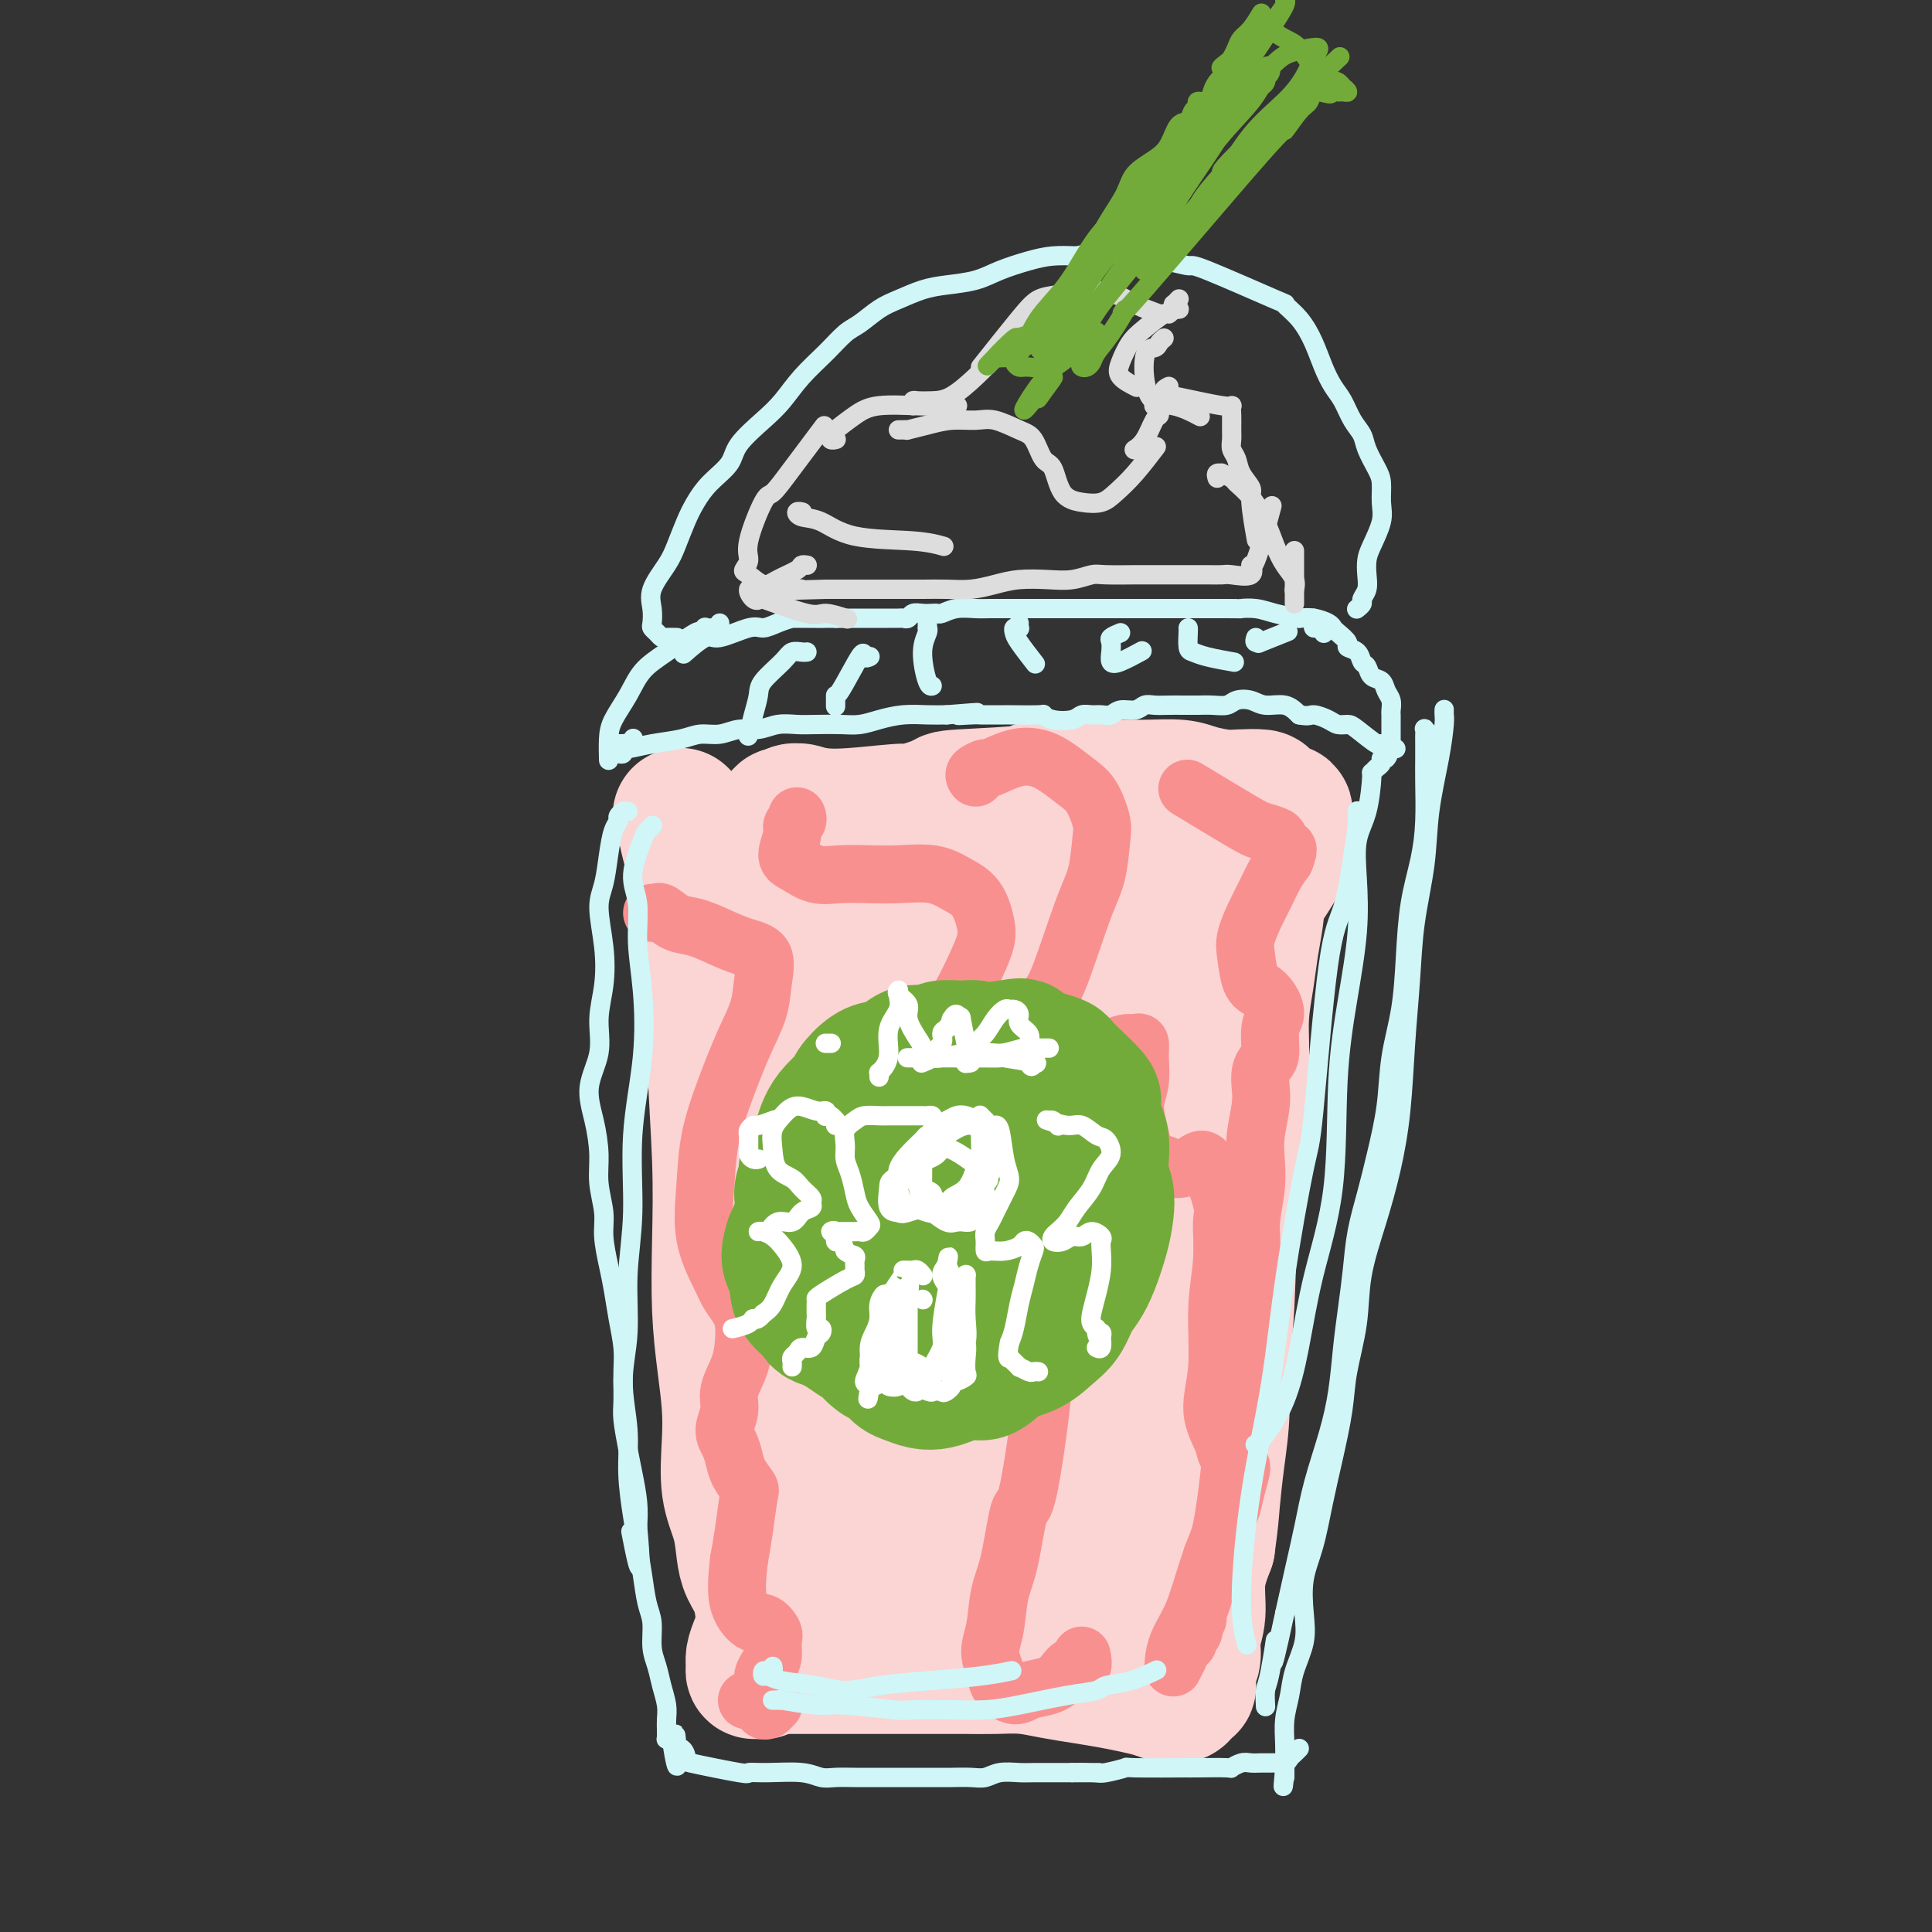 <svg viewBox='0 0 400 400' version='1.1' xmlns='http://www.w3.org/2000/svg' xmlns:xlink='http://www.w3.org/1999/xlink'><rect x="0" y="0" width="400" height="400" fill="#333333" stroke="none"/><g fill='none' stroke='rgb(251,212,212)' stroke-width='28' stroke-linecap='round' stroke-linejoin='round'><path d='M141,169c-0.134,-0.133 -0.268,-0.265 0,0c0.268,0.265 0.937,0.928 1,1c0.063,0.072 -0.482,-0.447 0,2c0.482,2.447 1.989,7.858 3,12c1.011,4.142 1.525,7.014 2,10c0.475,2.986 0.911,6.086 1,10c0.089,3.914 -0.170,8.641 0,15c0.170,6.359 0.767,14.351 1,21c0.233,6.649 0.101,11.954 0,17c-0.101,5.046 -0.173,9.832 0,14c0.173,4.168 0.589,7.719 1,11c0.411,3.281 0.817,6.292 1,9c0.183,2.708 0.142,5.112 0,8c-0.142,2.888 -0.385,6.259 0,9c0.385,2.741 1.399,4.852 2,7c0.601,2.148 0.789,4.332 1,6c0.211,1.668 0.446,2.820 1,4c0.554,1.180 1.427,2.389 2,4c0.573,1.611 0.847,3.625 1,5c0.153,1.375 0.184,2.109 0,3c-0.184,0.891 -0.582,1.937 -1,3c-0.418,1.063 -0.854,2.142 -1,3c-0.146,0.858 -0.001,1.494 0,2c0.001,0.506 -0.141,0.881 0,1c0.141,0.119 0.563,-0.020 1,0c0.437,0.020 0.887,0.198 1,0c0.113,-0.198 -0.111,-0.771 0,-1c0.111,-0.229 0.555,-0.115 1,0'/><path d='M159,345c1.110,-0.155 2.384,-0.041 3,0c0.616,0.041 0.574,0.011 1,0c0.426,-0.011 1.318,-0.003 3,0c1.682,0.003 4.152,0.001 5,0c0.848,-0.001 0.072,-0.000 4,0c3.928,0.000 12.559,0.000 16,0c3.441,-0.000 1.693,-0.001 2,0c0.307,0.001 2.671,0.003 4,0c1.329,-0.003 1.624,-0.012 3,0c1.376,0.012 3.833,0.045 6,0c2.167,-0.045 4.042,-0.167 6,0c1.958,0.167 3.997,0.622 6,1c2.003,0.378 3.968,0.679 6,1c2.032,0.321 4.131,0.661 6,1c1.869,0.339 3.509,0.677 5,1c1.491,0.323 2.834,0.632 4,1c1.166,0.368 2.155,0.794 3,1c0.845,0.206 1.547,0.193 2,0c0.453,-0.193 0.656,-0.566 1,-1c0.344,-0.434 0.828,-0.930 1,-1c0.172,-0.070 0.031,0.285 0,0c-0.031,-0.285 0.048,-1.210 0,-2c-0.048,-0.790 -0.225,-1.444 0,-2c0.225,-0.556 0.850,-1.014 1,-2c0.150,-0.986 -0.176,-2.502 0,-4c0.176,-1.498 0.855,-2.980 1,-5c0.145,-2.020 -0.244,-4.577 0,-7c0.244,-2.423 1.122,-4.711 2,-7'/><path d='M250,320c0.802,-5.789 0.806,-6.761 1,-9c0.194,-2.239 0.576,-5.743 1,-9c0.424,-3.257 0.888,-6.266 1,-10c0.112,-3.734 -0.129,-8.191 0,-11c0.129,-2.809 0.627,-3.969 1,-11c0.373,-7.031 0.621,-19.932 1,-26c0.379,-6.068 0.889,-5.303 1,-6c0.111,-0.697 -0.178,-2.856 0,-6c0.178,-3.144 0.822,-7.274 1,-11c0.178,-3.726 -0.109,-7.048 0,-10c0.109,-2.952 0.613,-5.535 1,-8c0.387,-2.465 0.657,-4.814 1,-7c0.343,-2.186 0.761,-4.210 1,-6c0.239,-1.790 0.300,-3.347 1,-5c0.700,-1.653 2.040,-3.401 3,-5c0.960,-1.599 1.541,-3.049 2,-4c0.459,-0.951 0.797,-1.402 1,-2c0.203,-0.598 0.271,-1.344 0,-2c-0.271,-0.656 -0.882,-1.223 -1,-2c-0.118,-0.777 0.257,-1.763 0,-2c-0.257,-0.237 -1.148,0.277 -2,0c-0.852,-0.277 -1.666,-1.345 -2,-2c-0.334,-0.655 -0.187,-0.897 -1,-1c-0.813,-0.103 -2.587,-0.066 -4,0c-1.413,0.066 -2.465,0.161 -4,0c-1.535,-0.161 -3.553,-0.579 -5,-1c-1.447,-0.421 -2.324,-0.845 -4,-1c-1.676,-0.155 -4.150,-0.042 -6,0c-1.850,0.042 -3.075,0.011 -5,0c-1.925,-0.011 -4.550,-0.003 -7,0c-2.450,0.003 -4.725,0.002 -7,0'/><path d='M219,163c-6.427,-0.136 -3.494,0.522 -6,1c-2.506,0.478 -10.451,0.774 -14,1c-3.549,0.226 -2.702,0.382 -4,1c-1.298,0.618 -4.740,1.697 -6,2c-1.260,0.303 -0.339,-0.169 -3,0c-2.661,0.169 -8.903,0.979 -13,1c-4.097,0.021 -6.048,-0.746 -7,-1c-0.952,-0.254 -0.906,0.007 -1,0c-0.094,-0.007 -0.329,-0.280 -1,0c-0.671,0.280 -1.779,1.113 -2,1c-0.221,-0.113 0.446,-1.171 1,1c0.554,2.171 0.997,7.570 1,10c0.003,2.430 -0.434,1.890 0,5c0.434,3.110 1.738,9.871 2,17c0.262,7.129 -0.518,14.625 0,22c0.518,7.375 2.336,14.628 3,21c0.664,6.372 0.176,11.863 0,17c-0.176,5.137 -0.039,9.920 0,15c0.039,5.080 -0.020,10.459 0,15c0.020,4.541 0.118,8.246 0,13c-0.118,4.754 -0.452,10.557 0,14c0.452,3.443 1.689,4.525 2,6c0.311,1.475 -0.306,3.342 0,4c0.306,0.658 1.535,0.107 2,0c0.465,-0.107 0.166,0.231 0,0c-0.166,-0.231 -0.199,-1.032 0,-2c0.199,-0.968 0.631,-2.105 1,-4c0.369,-1.895 0.676,-4.549 1,-7c0.324,-2.451 0.664,-4.700 1,-9c0.336,-4.300 0.668,-10.650 1,-17'/><path d='M177,290c1.551,-10.116 2.428,-15.905 3,-23c0.572,-7.095 0.840,-15.497 1,-23c0.160,-7.503 0.211,-14.107 0,-20c-0.211,-5.893 -0.683,-11.076 -1,-15c-0.317,-3.924 -0.477,-6.590 0,-11c0.477,-4.410 1.591,-10.565 2,-13c0.409,-2.435 0.112,-1.150 0,-1c-0.112,0.150 -0.040,-0.833 0,-1c0.040,-0.167 0.048,0.483 0,1c-0.048,0.517 -0.153,0.900 0,1c0.153,0.100 0.562,-0.082 1,2c0.438,2.082 0.904,6.430 1,9c0.096,2.570 -0.179,3.363 0,8c0.179,4.637 0.811,13.117 1,22c0.189,8.883 -0.064,18.169 0,27c0.064,8.831 0.447,17.208 1,25c0.553,7.792 1.277,14.999 2,21c0.723,6.001 1.447,10.797 2,14c0.553,3.203 0.936,4.815 1,6c0.064,1.185 -0.189,1.945 0,2c0.189,0.055 0.822,-0.593 1,-1c0.178,-0.407 -0.099,-0.571 0,-1c0.099,-0.429 0.574,-1.121 1,-2c0.426,-0.879 0.803,-1.944 1,-4c0.197,-2.056 0.216,-5.101 1,-8c0.784,-2.899 2.334,-5.650 4,-11c1.666,-5.350 3.446,-13.298 5,-21c1.554,-7.702 2.880,-15.157 4,-22c1.120,-6.843 2.032,-13.073 3,-19c0.968,-5.927 1.991,-11.551 3,-16c1.009,-4.449 2.005,-7.725 3,-11'/><path d='M217,205c4.662,-19.433 3.317,-11.015 3,-9c-0.317,2.015 0.394,-2.372 1,-5c0.606,-2.628 1.106,-3.495 1,-4c-0.106,-0.505 -0.819,-0.646 -1,-1c-0.181,-0.354 0.169,-0.921 0,0c-0.169,0.921 -0.858,3.329 -1,4c-0.142,0.671 0.263,-0.394 0,2c-0.263,2.394 -1.195,8.249 -2,15c-0.805,6.751 -1.483,14.400 -2,23c-0.517,8.600 -0.874,18.153 -1,27c-0.126,8.847 -0.020,16.990 0,24c0.020,7.010 -0.047,12.888 0,18c0.047,5.112 0.208,9.457 0,13c-0.208,3.543 -0.786,6.282 -1,8c-0.214,1.718 -0.065,2.413 0,3c0.065,0.587 0.047,1.065 0,1c-0.047,-0.065 -0.122,-0.672 0,-1c0.122,-0.328 0.439,-0.376 1,-1c0.561,-0.624 1.364,-1.825 2,-3c0.636,-1.175 1.104,-2.325 2,-4c0.896,-1.675 2.221,-3.877 3,-7c0.779,-3.123 1.014,-7.169 2,-11c0.986,-3.831 2.724,-7.447 4,-13c1.276,-5.553 2.089,-13.041 3,-20c0.911,-6.959 1.922,-13.387 3,-20c1.078,-6.613 2.225,-13.410 3,-19c0.775,-5.590 1.177,-9.973 2,-14c0.823,-4.027 2.068,-7.700 3,-10c0.932,-2.300 1.552,-3.229 2,-5c0.448,-1.771 0.724,-4.386 1,-7'/><path d='M245,189c2.852,-15.051 1.481,-5.178 1,-2c-0.481,3.178 -0.072,-0.338 0,-2c0.072,-1.662 -0.191,-1.471 0,-2c0.191,-0.529 0.837,-1.780 1,-2c0.163,-0.220 -0.157,0.589 0,1c0.157,0.411 0.792,0.422 1,1c0.208,0.578 -0.011,1.722 0,3c0.011,1.278 0.252,2.691 0,6c-0.252,3.309 -0.996,8.516 -1,11c-0.004,2.484 0.731,2.247 -3,20c-3.731,17.753 -11.928,53.495 -15,68c-3.072,14.505 -1.019,7.771 -1,8c0.019,0.229 -1.996,7.420 -3,12c-1.004,4.580 -0.997,6.548 -1,8c-0.003,1.452 -0.016,2.389 0,3c0.016,0.611 0.061,0.896 0,1c-0.061,0.104 -0.229,0.026 0,0c0.229,-0.026 0.853,-0.001 1,0c0.147,0.001 -0.183,-0.021 0,0c0.183,0.021 0.881,0.084 1,0c0.119,-0.084 -0.339,-0.315 0,-1c0.339,-0.685 1.477,-1.822 2,-3c0.523,-1.178 0.431,-2.395 1,-5c0.569,-2.605 1.799,-6.597 3,-11c1.201,-4.403 2.371,-9.216 3,-15c0.629,-5.784 0.715,-12.540 1,-20c0.285,-7.460 0.769,-15.624 1,-22c0.231,-6.376 0.209,-10.965 0,-15c-0.209,-4.035 -0.604,-7.518 -1,-11'/><path d='M236,220c0.013,-12.062 -0.454,-8.217 -1,-8c-0.546,0.217 -1.170,-3.195 -2,-5c-0.830,-1.805 -1.867,-2.005 -3,-3c-1.133,-0.995 -2.361,-2.786 -3,-4c-0.639,-1.214 -0.688,-1.852 -3,-4c-2.312,-2.148 -6.888,-5.808 -9,-7c-2.112,-1.192 -1.759,0.084 -2,0c-0.241,-0.084 -1.076,-1.526 -2,-2c-0.924,-0.474 -1.938,0.021 -3,0c-1.062,-0.021 -2.174,-0.559 -3,-1c-0.826,-0.441 -1.368,-0.784 -2,-1c-0.632,-0.216 -1.354,-0.306 -2,0c-0.646,0.306 -1.217,1.007 -2,1c-0.783,-0.007 -1.780,-0.721 -2,-1c-0.220,-0.279 0.337,-0.124 0,0c-0.337,0.124 -1.568,0.215 -2,0c-0.432,-0.215 -0.064,-0.738 0,-1c0.064,-0.262 -0.175,-0.263 0,0c0.175,0.263 0.764,0.789 1,1c0.236,0.211 0.118,0.105 0,0'/></g>
<g fill='none' stroke='rgb(249,144,144)' stroke-width='12' stroke-linecap='round' stroke-linejoin='round'><path d='M165,169c0.124,0.341 0.248,0.682 0,1c-0.248,0.318 -0.868,0.615 -1,1c-0.132,0.385 0.224,0.860 0,2c-0.224,1.140 -1.026,2.946 -1,4c0.026,1.054 0.881,1.355 2,2c1.119,0.645 2.500,1.636 4,2c1.500,0.364 3.117,0.103 5,0c1.883,-0.103 4.031,-0.049 6,0c1.969,0.049 3.761,0.092 6,0c2.239,-0.092 4.927,-0.318 7,0c2.073,0.318 3.531,1.182 5,2c1.469,0.818 2.950,1.592 4,3c1.050,1.408 1.671,3.451 2,5c0.329,1.549 0.366,2.605 0,4c-0.366,1.395 -1.136,3.129 -2,5c-0.864,1.871 -1.821,3.880 -3,6c-1.179,2.120 -2.578,4.350 -4,7c-1.422,2.650 -2.867,5.718 -4,9c-1.133,3.282 -1.954,6.776 -3,10c-1.046,3.224 -2.318,6.177 -3,9c-0.682,2.823 -0.775,5.515 -1,8c-0.225,2.485 -0.581,4.765 -1,7c-0.419,2.235 -0.900,4.427 -1,6c-0.100,1.573 0.180,2.527 0,3c-0.180,0.473 -0.822,0.467 0,1c0.822,0.533 3.107,1.607 4,2c0.893,0.393 0.394,0.105 1,0c0.606,-0.105 2.317,-0.028 4,0c1.683,0.028 3.338,0.008 5,0c1.662,-0.008 3.331,-0.004 5,0'/><path d='M201,268c2.968,0.210 2.888,0.735 4,1c1.112,0.265 3.414,0.268 5,1c1.586,0.732 2.454,2.192 3,3c0.546,0.808 0.771,0.964 1,2c0.229,1.036 0.462,2.951 1,4c0.538,1.049 1.381,1.233 1,7c-0.381,5.767 -1.985,17.119 -3,22c-1.015,4.881 -1.439,3.291 -2,5c-0.561,1.709 -1.257,6.715 -2,10c-0.743,3.285 -1.532,4.847 -2,7c-0.468,2.153 -0.614,4.897 -1,7c-0.386,2.103 -1.013,3.566 -1,5c0.013,1.434 0.667,2.841 1,4c0.333,1.159 0.344,2.071 1,3c0.656,0.929 1.957,1.877 3,2c1.043,0.123 1.828,-0.578 3,-1c1.172,-0.422 2.731,-0.565 4,-1c1.269,-0.435 2.249,-1.161 3,-2c0.751,-0.839 1.273,-1.792 2,-2c0.727,-0.208 1.657,0.329 2,0c0.343,-0.329 0.098,-1.522 0,-2c-0.098,-0.478 -0.049,-0.239 0,0'/><path d='M202,161c-0.228,-0.294 -0.455,-0.588 0,-1c0.455,-0.412 1.594,-0.943 2,-1c0.406,-0.057 0.079,0.358 1,0c0.921,-0.358 3.089,-1.490 5,-2c1.911,-0.510 3.563,-0.397 5,0c1.437,0.397 2.659,1.079 4,2c1.341,0.921 2.802,2.083 4,3c1.198,0.917 2.132,1.590 3,3c0.868,1.410 1.670,3.558 2,5c0.330,1.442 0.189,2.177 0,4c-0.189,1.823 -0.424,4.734 -1,7c-0.576,2.266 -1.491,3.886 -3,8c-1.509,4.114 -3.610,10.720 -5,14c-1.390,3.280 -2.068,3.232 -3,5c-0.932,1.768 -2.116,5.352 -3,8c-0.884,2.648 -1.466,4.360 -2,6c-0.534,1.640 -1.018,3.210 -1,4c0.018,0.790 0.538,0.801 1,1c0.462,0.199 0.865,0.585 2,0c1.135,-0.585 3.000,-2.142 5,-3c2.000,-0.858 4.133,-1.016 6,-2c1.867,-0.984 3.467,-2.792 5,-4c1.533,-1.208 3.001,-1.815 4,-2c0.999,-0.185 1.531,0.051 2,0c0.469,-0.051 0.875,-0.391 1,0c0.125,0.391 -0.030,1.511 0,3c0.030,1.489 0.245,3.348 0,5c-0.245,1.652 -0.951,3.099 -1,5c-0.049,1.901 0.557,4.258 1,6c0.443,1.742 0.721,2.871 1,4'/><path d='M237,239c0.708,3.943 1.977,2.300 3,2c1.023,-0.300 1.801,0.744 3,1c1.199,0.256 2.820,-0.277 4,-1c1.180,-0.723 1.920,-1.638 3,0c1.080,1.638 2.501,5.828 3,8c0.499,2.172 0.075,2.326 0,4c-0.075,1.674 0.197,4.867 0,8c-0.197,3.133 -0.863,6.204 -1,10c-0.137,3.796 0.257,8.317 0,12c-0.257,3.683 -1.164,6.529 -1,9c0.164,2.471 1.400,4.569 2,6c0.600,1.431 0.565,2.195 1,3c0.435,0.805 1.341,1.650 2,2c0.659,0.350 1.071,0.203 1,1c-0.071,0.797 -0.626,2.536 -1,4c-0.374,1.464 -0.566,2.652 -1,4c-0.434,1.348 -1.111,2.855 -2,5c-0.889,2.145 -1.989,4.928 -3,8c-1.011,3.072 -1.932,6.433 -3,9c-1.068,2.567 -2.282,4.340 -3,6c-0.718,1.660 -0.939,3.207 -1,4c-0.061,0.793 0.039,0.833 0,1c-0.039,0.167 -0.217,0.462 0,0c0.217,-0.462 0.828,-1.682 1,-2c0.172,-0.318 -0.094,0.266 0,0c0.094,-0.266 0.547,-1.381 1,-2c0.453,-0.619 0.905,-0.743 1,-1c0.095,-0.257 -0.167,-0.646 0,-1c0.167,-0.354 0.762,-0.673 1,-1c0.238,-0.327 0.119,-0.664 0,-1'/><path d='M247,337c0.858,-1.512 1.003,-1.791 1,-2c-0.003,-0.209 -0.153,-0.347 0,-1c0.153,-0.653 0.609,-1.821 1,-3c0.391,-1.179 0.716,-2.367 1,-4c0.284,-1.633 0.526,-3.709 1,-5c0.474,-1.291 1.178,-1.796 2,-6c0.822,-4.204 1.760,-12.106 2,-16c0.240,-3.894 -0.219,-3.779 0,-6c0.219,-2.221 1.117,-6.778 2,-13c0.883,-6.222 1.752,-14.108 2,-19c0.248,-4.892 -0.126,-6.790 0,-9c0.126,-2.210 0.752,-4.730 1,-7c0.248,-2.270 0.118,-4.288 0,-6c-0.118,-1.712 -0.225,-3.117 0,-5c0.225,-1.883 0.782,-4.245 1,-6c0.218,-1.755 0.096,-2.903 0,-4c-0.096,-1.097 -0.165,-2.141 0,-3c0.165,-0.859 0.564,-1.532 1,-2c0.436,-0.468 0.910,-0.731 1,-2c0.090,-1.269 -0.203,-3.545 0,-5c0.203,-1.455 0.902,-2.091 1,-3c0.098,-0.909 -0.406,-2.093 -1,-3c-0.594,-0.907 -1.278,-1.537 -2,-2c-0.722,-0.463 -1.484,-0.759 -2,-2c-0.516,-1.241 -0.787,-3.427 -1,-5c-0.213,-1.573 -0.366,-2.532 0,-4c0.366,-1.468 1.253,-3.445 2,-5c0.747,-1.555 1.355,-2.688 2,-4c0.645,-1.312 1.327,-2.803 2,-4c0.673,-1.197 1.336,-2.098 2,-3'/><path d='M266,178c1.223,-2.957 0.279,-2.351 0,-2c-0.279,0.351 0.106,0.446 0,0c-0.106,-0.446 -0.703,-1.434 -1,-2c-0.297,-0.566 -0.295,-0.710 -1,-1c-0.705,-0.290 -2.117,-0.727 -3,-1c-0.883,-0.273 -1.238,-0.381 -4,-2c-2.762,-1.619 -7.932,-4.748 -10,-6c-2.068,-1.252 -1.034,-0.626 0,0'/><path d='M135,189c0.377,0.056 0.753,0.112 1,0c0.247,-0.112 0.364,-0.391 1,0c0.636,0.391 1.789,1.454 3,2c1.211,0.546 2.479,0.577 4,1c1.521,0.423 3.296,1.237 5,2c1.704,0.763 3.338,1.473 5,2c1.662,0.527 3.351,0.871 4,2c0.649,1.129 0.258,3.043 0,5c-0.258,1.957 -0.384,3.958 -1,6c-0.616,2.042 -1.723,4.125 -3,7c-1.277,2.875 -2.725,6.541 -4,10c-1.275,3.459 -2.378,6.711 -3,10c-0.622,3.289 -0.763,6.613 -1,10c-0.237,3.387 -0.571,6.835 0,10c0.571,3.165 2.048,6.046 3,8c0.952,1.954 1.378,2.979 2,4c0.622,1.021 1.441,2.037 2,3c0.559,0.963 0.859,1.874 1,3c0.141,1.126 0.124,2.468 0,4c-0.124,1.532 -0.356,3.253 -1,5c-0.644,1.747 -1.700,3.521 -2,5c-0.300,1.479 0.156,2.664 0,4c-0.156,1.336 -0.924,2.824 -1,4c-0.076,1.176 0.541,2.040 1,3c0.459,0.960 0.761,2.016 1,3c0.239,0.984 0.415,1.896 1,3c0.585,1.104 1.580,2.399 2,3c0.420,0.601 0.267,0.508 0,2c-0.267,1.492 -0.648,4.569 -1,7c-0.352,2.431 -0.676,4.215 -1,6'/><path d='M153,323c-0.468,4.109 -0.637,6.882 0,9c0.637,2.118 2.080,3.582 3,4c0.920,0.418 1.315,-0.212 2,0c0.685,0.212 1.658,1.264 2,2c0.342,0.736 0.053,1.156 0,2c-0.053,0.844 0.129,2.114 0,3c-0.129,0.886 -0.571,1.389 -1,2c-0.429,0.611 -0.847,1.329 -1,2c-0.153,0.671 -0.042,1.293 0,2c0.042,0.707 0.014,1.497 0,2c-0.014,0.503 -0.014,0.720 0,1c0.014,0.280 0.043,0.625 0,1c-0.043,0.375 -0.159,0.781 0,1c0.159,0.219 0.592,0.251 1,0c0.408,-0.251 0.792,-0.785 1,-1c0.208,-0.215 0.241,-0.110 0,0c-0.241,0.110 -0.755,0.225 -1,0c-0.245,-0.225 -0.220,-0.791 -1,-1c-0.780,-0.209 -2.366,-0.060 -3,0c-0.634,0.060 -0.317,0.030 0,0'/></g>
<g fill='none' stroke='rgb(115,171,58)' stroke-width='28' stroke-linecap='round' stroke-linejoin='round'><path d='M190,244c-0.349,-0.116 -0.697,-0.231 -1,0c-0.303,0.231 -0.559,0.810 -1,1c-0.441,0.190 -1.066,-0.007 -2,1c-0.934,1.007 -2.175,3.218 -3,5c-0.825,1.782 -1.234,3.135 -1,5c0.234,1.865 1.109,4.242 2,6c0.891,1.758 1.797,2.896 3,4c1.203,1.104 2.701,2.173 4,3c1.299,0.827 2.398,1.412 4,2c1.602,0.588 3.707,1.178 6,1c2.293,-0.178 4.773,-1.123 7,-2c2.227,-0.877 4.202,-1.686 6,-3c1.798,-1.314 3.418,-3.131 5,-5c1.582,-1.869 3.127,-3.789 4,-6c0.873,-2.211 1.073,-4.715 1,-7c-0.073,-2.285 -0.419,-4.353 -1,-6c-0.581,-1.647 -1.396,-2.873 -2,-4c-0.604,-1.127 -0.996,-2.156 -2,-3c-1.004,-0.844 -2.621,-1.504 -4,-2c-1.379,-0.496 -2.521,-0.829 -4,-1c-1.479,-0.171 -3.294,-0.182 -5,0c-1.706,0.182 -3.302,0.555 -5,1c-1.698,0.445 -3.497,0.960 -5,2c-1.503,1.040 -2.711,2.604 -4,4c-1.289,1.396 -2.658,2.624 -4,4c-1.342,1.376 -2.658,2.899 -4,5c-1.342,2.101 -2.710,4.780 -4,7c-1.290,2.220 -2.501,3.982 -3,6c-0.499,2.018 -0.285,4.291 0,6c0.285,1.709 0.643,2.855 1,4'/><path d='M178,272c0.894,2.352 2.630,3.233 4,4c1.370,0.767 2.373,1.421 4,2c1.627,0.579 3.879,1.085 6,1c2.121,-0.085 4.110,-0.759 6,-1c1.890,-0.241 3.679,-0.048 6,-1c2.321,-0.952 5.174,-3.049 7,-4c1.826,-0.951 2.624,-0.755 4,-4c1.376,-3.245 3.330,-9.932 4,-13c0.670,-3.068 0.056,-2.516 0,-3c-0.056,-0.484 0.447,-2.003 0,-4c-0.447,-1.997 -1.842,-4.471 -3,-6c-1.158,-1.529 -2.077,-2.113 -3,-3c-0.923,-0.887 -1.850,-2.076 -3,-3c-1.150,-0.924 -2.522,-1.582 -4,-2c-1.478,-0.418 -3.061,-0.597 -5,-1c-1.939,-0.403 -4.235,-1.030 -6,-1c-1.765,0.030 -3.001,0.715 -4,1c-0.999,0.285 -1.763,0.168 -3,1c-1.237,0.832 -2.948,2.612 -4,4c-1.052,1.388 -1.446,2.385 -2,4c-0.554,1.615 -1.267,3.849 -2,6c-0.733,2.151 -1.484,4.218 -2,6c-0.516,1.782 -0.795,3.278 -1,5c-0.205,1.722 -0.337,3.669 0,5c0.337,1.331 1.141,2.046 2,3c0.859,0.954 1.772,2.148 3,3c1.228,0.852 2.773,1.362 4,2c1.227,0.638 2.138,1.402 4,2c1.862,0.598 4.675,1.028 7,1c2.325,-0.028 4.163,-0.514 6,-1'/><path d='M203,275c3.840,-0.321 6.940,-1.122 9,-2c2.060,-0.878 3.078,-1.832 4,-3c0.922,-1.168 1.746,-2.550 3,-4c1.254,-1.450 2.936,-2.967 4,-4c1.064,-1.033 1.510,-1.582 2,-5c0.490,-3.418 1.025,-9.706 1,-13c-0.025,-3.294 -0.610,-3.595 -1,-4c-0.390,-0.405 -0.584,-0.914 -1,-2c-0.416,-1.086 -1.055,-2.749 -2,-4c-0.945,-1.251 -2.195,-2.089 -3,-3c-0.805,-0.911 -1.164,-1.893 -2,-3c-0.836,-1.107 -2.149,-2.339 -3,-3c-0.851,-0.661 -1.241,-0.751 -2,-1c-0.759,-0.249 -1.887,-0.656 -3,-1c-1.113,-0.344 -2.212,-0.626 -3,-1c-0.788,-0.374 -1.267,-0.842 -2,-1c-0.733,-0.158 -1.721,-0.008 -3,0c-1.279,0.008 -2.848,-0.127 -4,0c-1.152,0.127 -1.886,0.515 -3,1c-1.114,0.485 -2.609,1.066 -4,2c-1.391,0.934 -2.679,2.219 -4,3c-1.321,0.781 -2.675,1.056 -4,2c-1.325,0.944 -2.620,2.555 -4,4c-1.380,1.445 -2.845,2.724 -4,4c-1.155,1.276 -2.000,2.548 -3,4c-1.000,1.452 -2.154,3.083 -3,5c-0.846,1.917 -1.385,4.119 -2,6c-0.615,1.881 -1.308,3.440 -2,5'/><path d='M164,257c-1.141,3.402 -0.492,3.908 0,5c0.492,1.092 0.827,2.770 1,4c0.173,1.230 0.183,2.011 1,3c0.817,0.989 2.442,2.187 3,3c0.558,0.813 0.049,1.242 4,2c3.951,0.758 12.363,1.846 17,2c4.637,0.154 5.500,-0.625 7,-1c1.500,-0.375 3.637,-0.347 6,-1c2.363,-0.653 4.953,-1.987 7,-3c2.047,-1.013 3.550,-1.705 5,-3c1.450,-1.295 2.846,-3.193 4,-5c1.154,-1.807 2.064,-3.524 3,-5c0.936,-1.476 1.897,-2.713 2,-4c0.103,-1.287 -0.651,-2.625 -1,-4c-0.349,-1.375 -0.294,-2.788 -1,-4c-0.706,-1.212 -2.173,-2.224 -3,-3c-0.827,-0.776 -1.014,-1.315 -2,-2c-0.986,-0.685 -2.770,-1.517 -4,-2c-1.230,-0.483 -1.907,-0.618 -3,-1c-1.093,-0.382 -2.602,-1.012 -4,-1c-1.398,0.012 -2.684,0.667 -4,1c-1.316,0.333 -2.661,0.345 -4,1c-1.339,0.655 -2.672,1.952 -3,3c-0.328,1.048 0.350,1.846 0,3c-0.350,1.154 -1.726,2.663 -2,4c-0.274,1.337 0.555,2.503 1,4c0.445,1.497 0.504,3.326 1,5c0.496,1.674 1.427,3.193 2,4c0.573,0.807 0.786,0.904 1,1'/><path d='M198,263c1.190,2.405 1.666,1.418 2,1c0.334,-0.418 0.526,-0.268 0,0c-0.526,0.268 -1.771,0.655 -3,1c-1.229,0.345 -2.444,0.648 -3,1c-0.556,0.352 -0.453,0.753 -4,0c-3.547,-0.753 -10.743,-2.661 -14,-4c-3.257,-1.339 -2.576,-2.108 -3,-3c-0.424,-0.892 -1.952,-1.905 -3,-3c-1.048,-1.095 -1.617,-2.270 -2,-3c-0.383,-0.730 -0.579,-1.013 -1,-2c-0.421,-0.987 -1.066,-2.676 -1,-4c0.066,-1.324 0.843,-2.283 1,-3c0.157,-0.717 -0.307,-1.192 0,-2c0.307,-0.808 1.386,-1.950 2,-3c0.614,-1.050 0.765,-2.009 1,-3c0.235,-0.991 0.555,-2.013 1,-3c0.445,-0.987 1.014,-1.938 2,-3c0.986,-1.062 2.389,-2.234 3,-3c0.611,-0.766 0.430,-1.127 1,-2c0.570,-0.873 1.890,-2.257 3,-3c1.110,-0.743 2.011,-0.844 3,-1c0.989,-0.156 2.067,-0.367 3,-1c0.933,-0.633 1.720,-1.687 3,-2c1.280,-0.313 3.051,0.117 4,0c0.949,-0.117 1.075,-0.780 2,-1c0.925,-0.220 2.650,0.003 4,0c1.350,-0.003 2.325,-0.232 3,0c0.675,0.232 1.050,0.923 2,1c0.950,0.077 2.475,-0.462 4,-1'/><path d='M208,217c4.926,-0.821 3.242,-0.375 3,0c-0.242,0.375 0.959,0.679 2,1c1.041,0.321 1.920,0.661 3,1c1.080,0.339 2.359,0.678 3,1c0.641,0.322 0.645,0.627 2,2c1.355,1.373 4.062,3.816 5,5c0.938,1.184 0.107,1.111 0,2c-0.107,0.889 0.511,2.740 1,4c0.489,1.260 0.850,1.929 1,3c0.150,1.071 0.091,2.546 0,4c-0.091,1.454 -0.212,2.888 0,4c0.212,1.112 0.759,1.901 1,3c0.241,1.099 0.178,2.509 0,4c-0.178,1.491 -0.470,3.064 -1,5c-0.530,1.936 -1.299,4.236 -2,6c-0.701,1.764 -1.333,2.990 -2,4c-0.667,1.010 -1.367,1.802 -2,3c-0.633,1.198 -1.198,2.802 -2,4c-0.802,1.198 -1.841,1.991 -3,3c-1.159,1.009 -2.439,2.235 -4,3c-1.561,0.765 -3.404,1.070 -5,2c-1.596,0.930 -2.944,2.485 -4,3c-1.056,0.515 -1.820,-0.009 -3,0c-1.180,0.009 -2.777,0.550 -4,1c-1.223,0.450 -2.071,0.807 -3,1c-0.929,0.193 -1.940,0.220 -3,0c-1.060,-0.220 -2.171,-0.688 -3,-1c-0.829,-0.312 -1.377,-0.469 -2,-1c-0.623,-0.531 -1.321,-1.438 -2,-2c-0.679,-0.562 -1.340,-0.781 -2,-1'/><path d='M182,281c-1.701,-1.132 -1.454,-1.463 -2,-2c-0.546,-0.537 -1.886,-1.281 -3,-2c-1.114,-0.719 -2.001,-1.412 -3,-2c-0.999,-0.588 -2.110,-1.072 -3,-2c-0.890,-0.928 -1.558,-2.300 -2,-3c-0.442,-0.700 -0.657,-0.727 -1,-1c-0.343,-0.273 -0.812,-0.792 -1,-1c-0.188,-0.208 -0.094,-0.104 0,0'/></g>
<g fill='none' stroke='rgb(255,255,255)' stroke-width='4' stroke-linecap='round' stroke-linejoin='round'><path d='M191,242c0.000,-0.089 0.001,-0.177 0,0c-0.001,0.177 -0.002,0.621 0,1c0.002,0.379 0.009,0.693 0,1c-0.009,0.307 -0.033,0.607 0,1c0.033,0.393 0.122,0.880 0,1c-0.122,0.120 -0.455,-0.126 0,0c0.455,0.126 1.699,0.623 2,1c0.301,0.377 -0.343,0.634 0,1c0.343,0.366 1.671,0.840 2,1c0.329,0.160 -0.340,0.005 0,0c0.340,-0.005 1.688,0.138 2,0c0.312,-0.138 -0.414,-0.558 0,-1c0.414,-0.442 1.968,-0.906 3,-2c1.032,-1.094 1.542,-2.818 2,-4c0.458,-1.182 0.863,-1.823 1,-3c0.137,-1.177 0.006,-2.890 0,-4c-0.006,-1.110 0.113,-1.615 0,-2c-0.113,-0.385 -0.456,-0.649 -1,-1c-0.544,-0.351 -1.287,-0.790 -2,-1c-0.713,-0.210 -1.396,-0.191 -2,0c-0.604,0.191 -1.129,0.552 -2,1c-0.871,0.448 -2.087,0.981 -3,2c-0.913,1.019 -1.522,2.523 -2,4c-0.478,1.477 -0.826,2.925 -1,4c-0.174,1.075 -0.174,1.777 0,3c0.174,1.223 0.522,2.969 1,4c0.478,1.031 1.087,1.349 2,2c0.913,0.651 2.130,1.637 3,2c0.870,0.363 1.391,0.104 2,0c0.609,-0.104 1.304,-0.052 2,0'/><path d='M200,253c1.726,0.263 1.541,-1.081 2,-2c0.459,-0.919 1.563,-1.415 2,-2c0.437,-0.585 0.207,-1.261 0,-2c-0.207,-0.739 -0.391,-1.542 0,-2c0.391,-0.458 1.359,-0.571 0,-2c-1.359,-1.429 -5.043,-4.173 -7,-5c-1.957,-0.827 -2.187,0.262 -3,1c-0.813,0.738 -2.211,1.126 -4,2c-1.789,0.874 -3.971,2.234 -5,3c-1.029,0.766 -0.905,0.937 -1,2c-0.095,1.063 -0.410,3.017 0,4c0.410,0.983 1.546,0.995 2,1c0.454,0.005 0.227,0.002 0,0'/><path d='M193,235c0.103,0.012 0.206,0.023 0,0c-0.206,-0.023 -0.720,-0.081 -1,0c-0.280,0.081 -0.324,0.299 -1,1c-0.676,0.701 -1.982,1.883 -3,3c-1.018,1.117 -1.746,2.169 -2,3c-0.254,0.831 -0.034,1.441 0,2c0.034,0.559 -0.117,1.065 0,2c0.117,0.935 0.503,2.298 1,3c0.497,0.702 1.106,0.743 2,1c0.894,0.257 2.074,0.729 3,1c0.926,0.271 1.597,0.340 3,0c1.403,-0.340 3.536,-1.091 5,-2c1.464,-0.909 2.257,-1.977 3,-3c0.743,-1.023 1.434,-2.003 2,-3c0.566,-0.997 1.005,-2.013 1,-3c-0.005,-0.987 -0.454,-1.945 -1,-3c-0.546,-1.055 -1.189,-2.208 -2,-3c-0.811,-0.792 -1.789,-1.223 -3,-1c-1.211,0.223 -2.655,1.099 -4,2c-1.345,0.901 -2.593,1.828 -4,3c-1.407,1.172 -2.975,2.588 -4,4c-1.025,1.412 -1.507,2.819 -2,4c-0.493,1.181 -0.997,2.134 -1,3c-0.003,0.866 0.494,1.644 1,2c0.506,0.356 1.021,0.288 2,0c0.979,-0.288 2.423,-0.797 3,-1c0.577,-0.203 0.289,-0.102 0,0'/><path d='M203,231c0.002,0.002 0.005,0.005 0,0c-0.005,-0.005 -0.016,-0.016 0,0c0.016,0.016 0.060,0.061 0,0c-0.060,-0.061 -0.222,-0.227 0,0c0.222,0.227 0.829,0.846 1,1c0.171,0.154 -0.095,-0.156 0,0c0.095,0.156 0.550,0.779 1,1c0.450,0.221 0.895,0.040 1,0c0.105,-0.040 -0.132,0.060 0,0c0.132,-0.060 0.631,-0.279 1,1c0.369,1.279 0.608,4.058 1,6c0.392,1.942 0.939,3.048 1,4c0.061,0.952 -0.362,1.749 -1,3c-0.638,1.251 -1.492,2.956 -2,4c-0.508,1.044 -0.671,1.428 -1,2c-0.329,0.572 -0.826,1.331 -1,2c-0.174,0.669 -0.026,1.248 0,2c0.026,0.752 -0.071,1.676 0,2c0.071,0.324 0.309,0.047 1,0c0.691,-0.047 1.835,0.134 3,0c1.165,-0.134 2.351,-0.584 3,-1c0.649,-0.416 0.759,-0.797 1,-1c0.241,-0.203 0.612,-0.228 1,0c0.388,0.228 0.795,0.709 1,1c0.205,0.291 0.210,0.392 0,1c-0.210,0.608 -0.634,1.724 -1,3c-0.366,1.276 -0.676,2.713 -1,4c-0.324,1.287 -0.664,2.423 -1,4c-0.336,1.577 -0.667,3.593 -1,5c-0.333,1.407 -0.666,2.203 -1,3'/><path d='M209,278c-0.739,3.807 -0.086,3.325 0,3c0.086,-0.325 -0.395,-0.494 0,0c0.395,0.494 1.665,1.649 2,2c0.335,0.351 -0.264,-0.102 0,0c0.264,0.102 1.390,0.759 2,1c0.610,0.241 0.703,0.065 1,0c0.297,-0.065 0.799,-0.019 1,0c0.201,0.019 0.100,0.009 0,0'/><path d='M219,233c0.083,0.113 0.167,0.227 0,0c-0.167,-0.227 -0.584,-0.794 -1,-1c-0.416,-0.206 -0.831,-0.051 -1,0c-0.169,0.051 -0.093,-0.002 0,0c0.093,0.002 0.203,0.060 0,0c-0.203,-0.060 -0.717,-0.239 0,0c0.717,0.239 2.667,0.896 4,1c1.333,0.104 2.050,-0.346 3,0c0.950,0.346 2.134,1.488 3,2c0.866,0.512 1.413,0.395 2,1c0.587,0.605 1.213,1.933 1,3c-0.213,1.067 -1.265,1.872 -2,3c-0.735,1.128 -1.153,2.578 -2,4c-0.847,1.422 -2.123,2.815 -3,4c-0.877,1.185 -1.353,2.161 -2,3c-0.647,0.839 -1.463,1.541 -2,2c-0.537,0.459 -0.793,0.674 -1,1c-0.207,0.326 -0.365,0.762 0,1c0.365,0.238 1.254,0.277 2,0c0.746,-0.277 1.349,-0.870 2,-1c0.651,-0.130 1.351,0.204 2,0c0.649,-0.204 1.246,-0.948 2,-1c0.754,-0.052 1.663,0.586 2,1c0.337,0.414 0.101,0.604 0,1c-0.101,0.396 -0.066,0.999 0,2c0.066,1.001 0.164,2.401 0,4c-0.164,1.599 -0.590,3.398 -1,5c-0.410,1.602 -0.803,3.008 -1,4c-0.197,0.992 -0.199,1.569 0,2c0.199,0.431 0.600,0.715 1,1'/><path d='M227,275c0.071,2.942 0.747,1.296 1,1c0.253,-0.296 0.082,0.758 0,1c-0.082,0.242 -0.073,-0.327 0,0c0.073,0.327 0.212,1.550 0,2c-0.212,0.450 -0.775,0.129 -1,0c-0.225,-0.129 -0.113,-0.064 0,0'/><path d='M193,232c0.092,-0.423 0.183,-0.845 0,-1c-0.183,-0.155 -0.641,-0.042 -1,0c-0.359,0.042 -0.619,0.011 -1,0c-0.381,-0.011 -0.882,-0.004 -1,0c-0.118,0.004 0.149,0.003 -1,0c-1.149,-0.003 -3.713,-0.010 -5,0c-1.287,0.010 -1.297,0.036 -2,0c-0.703,-0.036 -2.098,-0.134 -3,0c-0.902,0.134 -1.311,0.499 -2,1c-0.689,0.501 -1.660,1.138 -2,2c-0.340,0.862 -0.051,1.948 0,3c0.051,1.052 -0.137,2.068 0,3c0.137,0.932 0.598,1.779 1,3c0.402,1.221 0.746,2.814 1,4c0.254,1.186 0.419,1.964 1,3c0.581,1.036 1.578,2.330 2,3c0.422,0.670 0.267,0.715 0,1c-0.267,0.285 -0.648,0.808 -1,1c-0.352,0.192 -0.677,0.051 -1,0c-0.323,-0.051 -0.646,-0.014 -1,0c-0.354,0.014 -0.741,0.004 -1,0c-0.259,-0.004 -0.391,-0.003 -1,0c-0.609,0.003 -1.695,0.009 -2,0c-0.305,-0.009 0.170,-0.032 0,0c-0.170,0.032 -0.985,0.119 -1,0c-0.015,-0.119 0.769,-0.444 1,0c0.231,0.444 -0.092,1.658 0,2c0.092,0.342 0.598,-0.188 1,0c0.402,0.188 0.701,1.094 1,2'/><path d='M175,259c0.917,0.798 1.711,0.792 2,1c0.289,0.208 0.075,0.631 0,1c-0.075,0.369 -0.010,0.684 0,1c0.010,0.316 -0.036,0.634 0,1c0.036,0.366 0.153,0.779 0,1c-0.153,0.221 -0.577,0.248 -2,1c-1.423,0.752 -3.845,2.228 -5,3c-1.155,0.772 -1.042,0.842 -1,1c0.042,0.158 0.015,0.406 0,1c-0.015,0.594 -0.017,1.536 0,2c0.017,0.464 0.054,0.452 0,1c-0.054,0.548 -0.198,1.657 0,2c0.198,0.343 0.740,-0.081 1,0c0.260,0.081 0.239,0.666 0,1c-0.239,0.334 -0.695,0.418 -1,1c-0.305,0.582 -0.460,1.661 -1,2c-0.540,0.339 -1.465,-0.063 -2,0c-0.535,0.063 -0.679,0.592 -1,1c-0.321,0.408 -0.818,0.697 -1,1c-0.182,0.303 -0.049,0.620 0,1c0.049,0.380 0.014,0.823 0,1c-0.014,0.177 -0.007,0.089 0,0'/><path d='M173,233c-0.022,-0.452 -0.045,-0.905 0,-1c0.045,-0.095 0.157,0.166 0,0c-0.157,-0.166 -0.582,-0.761 -1,-1c-0.418,-0.239 -0.828,-0.122 -1,0c-0.172,0.122 -0.104,0.248 0,0c0.104,-0.248 0.245,-0.871 0,-1c-0.245,-0.129 -0.875,0.236 -2,0c-1.125,-0.236 -2.745,-1.073 -4,-1c-1.255,0.073 -2.144,1.055 -3,2c-0.856,0.945 -1.678,1.853 -2,3c-0.322,1.147 -0.145,2.535 0,4c0.145,1.465 0.259,3.008 1,4c0.741,0.992 2.109,1.432 3,2c0.891,0.568 1.304,1.264 2,2c0.696,0.736 1.674,1.512 2,2c0.326,0.488 0.001,0.689 0,1c-0.001,0.311 0.322,0.732 0,1c-0.322,0.268 -1.290,0.383 -2,1c-0.710,0.617 -1.161,1.735 -2,2c-0.839,0.265 -2.065,-0.322 -3,0c-0.935,0.322 -1.579,1.553 -2,2c-0.421,0.447 -0.619,0.110 -1,0c-0.381,-0.110 -0.944,0.007 -1,0c-0.056,-0.007 0.396,-0.138 1,0c0.604,0.138 1.361,0.544 2,1c0.639,0.456 1.160,0.962 2,2c0.840,1.038 1.998,2.608 2,4c0.002,1.392 -1.153,2.606 -2,4c-0.847,1.394 -1.385,2.970 -2,4c-0.615,1.030 -1.308,1.515 -2,2'/><path d='M158,272c-1.368,1.729 -1.789,1.051 -2,1c-0.211,-0.051 -0.211,0.525 -1,1c-0.789,0.475 -2.368,0.850 -3,1c-0.632,0.150 -0.316,0.075 0,0'/><path d='M157,240c0.083,-0.022 0.166,-0.044 0,0c-0.166,0.044 -0.580,0.155 -1,0c-0.420,-0.155 -0.845,-0.577 -1,-1c-0.155,-0.423 -0.042,-0.849 0,-1c0.042,-0.151 0.011,-0.029 0,0c-0.011,0.029 -0.003,-0.035 0,0c0.003,0.035 0.001,0.168 0,0c-0.001,-0.168 -0.001,-0.636 0,-1c0.001,-0.364 0.004,-0.623 0,-1c-0.004,-0.377 -0.014,-0.870 0,-1c0.014,-0.130 0.053,0.105 0,0c-0.053,-0.105 -0.199,-0.550 0,-1c0.199,-0.450 0.744,-0.904 1,-1c0.256,-0.096 0.223,0.166 1,0c0.777,-0.166 2.365,-0.762 3,-1c0.635,-0.238 0.318,-0.119 0,0'/><path d='M171,216c-0.113,0.000 -0.226,0.000 0,0c0.226,0.000 0.793,0.000 1,0c0.207,-0.000 0.056,0.000 0,0c-0.056,0.000 -0.016,0.000 0,0c0.016,0.000 0.008,0.000 0,0'/><path d='M182,223c0.002,-0.424 0.003,-0.847 0,-1c-0.003,-0.153 -0.011,-0.034 0,0c0.011,0.034 0.039,-0.017 0,0c-0.039,0.017 -0.147,0.101 0,0c0.147,-0.101 0.547,-0.387 1,-1c0.453,-0.613 0.959,-1.552 1,-3c0.041,-1.448 -0.384,-3.405 0,-5c0.384,-1.595 1.575,-2.828 2,-4c0.425,-1.172 0.084,-2.282 0,-3c-0.084,-0.718 0.089,-1.044 0,-1c-0.089,0.044 -0.441,0.459 0,1c0.441,0.541 1.673,1.209 2,2c0.327,0.791 -0.252,1.704 0,3c0.252,1.296 1.335,2.974 2,4c0.665,1.026 0.911,1.399 1,2c0.089,0.601 0.022,1.430 0,2c-0.022,0.570 0.002,0.882 0,1c-0.002,0.118 -0.031,0.044 0,0c0.031,-0.044 0.121,-0.056 0,0c-0.121,0.056 -0.454,0.180 0,0c0.454,-0.180 1.693,-0.664 2,-1c0.307,-0.336 -0.320,-0.523 0,-1c0.320,-0.477 1.586,-1.244 2,-2c0.414,-0.756 -0.025,-1.502 0,-2c0.025,-0.498 0.512,-0.749 1,-1'/><path d='M196,213c1.012,-1.403 1.041,-1.912 1,-2c-0.041,-0.088 -0.151,0.243 0,0c0.151,-0.243 0.562,-1.062 1,-1c0.438,0.062 0.902,1.004 1,1c0.098,-0.004 -0.170,-0.954 0,0c0.170,0.954 0.778,3.810 1,5c0.222,1.190 0.059,0.713 0,1c-0.059,0.287 -0.013,1.339 0,2c0.013,0.661 -0.009,0.931 0,1c0.009,0.069 0.047,-0.064 0,0c-0.047,0.064 -0.179,0.323 0,0c0.179,-0.323 0.667,-1.229 1,-2c0.333,-0.771 0.509,-1.408 1,-2c0.491,-0.592 1.297,-1.140 2,-2c0.703,-0.860 1.303,-2.032 2,-3c0.697,-0.968 1.491,-1.732 2,-2c0.509,-0.268 0.732,-0.042 1,0c0.268,0.042 0.579,-0.101 1,0c0.421,0.101 0.950,0.447 1,1c0.050,0.553 -0.379,1.314 0,2c0.379,0.686 1.566,1.298 2,2c0.434,0.702 0.116,1.493 0,2c-0.116,0.507 -0.031,0.728 0,1c0.031,0.272 0.008,0.595 0,1c-0.008,0.405 -0.002,0.893 0,1c0.002,0.107 0.001,-0.167 0,0c-0.001,0.167 -0.000,0.776 0,1c0.000,0.224 0.000,0.064 0,0c-0.000,-0.064 -0.000,-0.032 0,0'/><path d='M213,220c0.562,1.551 0.967,0.430 1,0c0.033,-0.430 -0.306,-0.168 0,0c0.306,0.168 1.256,0.241 0,0c-1.256,-0.241 -4.720,-0.797 -6,-1c-1.280,-0.203 -0.377,-0.054 -1,0c-0.623,0.054 -2.773,0.015 -5,0c-2.227,-0.015 -4.530,-0.004 -6,0c-1.470,0.004 -2.105,0.001 -3,0c-0.895,-0.001 -2.048,-0.001 -3,0c-0.952,0.001 -1.701,0.001 -2,0c-0.299,-0.001 -0.146,-0.004 0,0c0.146,0.004 0.285,0.015 1,0c0.715,-0.015 2.004,-0.056 3,0c0.996,0.056 1.698,0.207 3,0c1.302,-0.207 3.203,-0.774 5,-1c1.797,-0.226 3.488,-0.113 5,0c1.512,0.113 2.843,0.226 4,0c1.157,-0.226 2.139,-0.793 3,-1c0.861,-0.207 1.600,-0.056 2,0c0.400,0.056 0.459,0.015 1,0c0.541,-0.015 1.562,-0.004 2,0c0.438,0.004 0.293,0.001 0,0c-0.293,-0.001 -0.733,-0.000 -1,0c-0.267,0.000 -0.362,0.000 -1,0c-0.638,-0.000 -1.819,-0.000 -3,0'/><path d='M212,217c-1.229,0.222 -2.803,0.776 -4,1c-1.197,0.224 -2.017,0.116 -3,0c-0.983,-0.116 -2.130,-0.241 -3,0c-0.870,0.241 -1.462,0.849 -2,1c-0.538,0.151 -1.020,-0.155 -1,0c0.020,0.155 0.544,0.773 1,1c0.456,0.227 0.845,0.065 1,0c0.155,-0.065 0.078,-0.032 0,0'/><path d='M191,269c0.000,0.000 0.100,0.100 0.1,0.1'/><path d='M191,264c0.088,0.113 0.177,0.227 0,0c-0.177,-0.227 -0.619,-0.793 -1,-1c-0.381,-0.207 -0.701,-0.055 -1,0c-0.299,0.055 -0.576,0.012 -1,0c-0.424,-0.012 -0.996,0.005 -1,0c-0.004,-0.005 0.559,-0.034 0,1c-0.559,1.034 -2.241,3.131 -3,5c-0.759,1.869 -0.596,3.510 -1,5c-0.404,1.490 -1.377,2.830 -2,4c-0.623,1.170 -0.896,2.171 -1,3c-0.104,0.829 -0.038,1.488 0,2c0.038,0.512 0.048,0.878 0,1c-0.048,0.122 -0.153,-0.001 0,0c0.153,0.001 0.563,0.126 1,0c0.437,-0.126 0.902,-0.502 1,-1c0.098,-0.498 -0.170,-1.117 0,-2c0.170,-0.883 0.779,-2.032 1,-3c0.221,-0.968 0.055,-1.757 0,-3c-0.055,-1.243 -0.000,-2.941 0,-4c0.000,-1.059 -0.055,-1.480 0,-2c0.055,-0.520 0.221,-1.140 0,-1c-0.221,0.140 -0.828,1.041 -1,2c-0.172,0.959 0.093,1.977 0,3c-0.093,1.023 -0.543,2.053 -1,3c-0.457,0.947 -0.921,1.812 -1,3c-0.079,1.188 0.226,2.700 0,4c-0.226,1.300 -0.984,2.388 -1,3c-0.016,0.612 0.710,0.746 1,1c0.290,0.254 0.145,0.627 0,1'/><path d='M180,288c-0.511,3.146 -0.290,1.011 0,0c0.290,-1.011 0.649,-0.900 1,-1c0.351,-0.100 0.693,-0.413 1,-1c0.307,-0.587 0.580,-1.449 1,-2c0.420,-0.551 0.988,-0.790 2,-4c1.012,-3.210 2.467,-9.391 3,-12c0.533,-2.609 0.143,-1.647 0,-1c-0.143,0.647 -0.038,0.979 0,1c0.038,0.021 0.010,-0.270 0,0c-0.010,0.270 -0.003,1.102 0,2c0.003,0.898 -0.000,1.861 0,3c0.000,1.139 0.003,2.452 0,4c-0.003,1.548 -0.012,3.330 0,5c0.012,1.670 0.045,3.229 0,4c-0.045,0.771 -0.166,0.755 0,1c0.166,0.245 0.621,0.751 1,1c0.379,0.249 0.684,0.240 1,0c0.316,-0.240 0.644,-0.710 1,-1c0.356,-0.290 0.740,-0.400 1,-1c0.260,-0.600 0.397,-1.690 1,-3c0.603,-1.310 1.674,-2.840 2,-4c0.326,-1.160 -0.092,-1.949 0,-4c0.092,-2.051 0.695,-5.364 1,-7c0.305,-1.636 0.313,-1.594 0,-2c-0.313,-0.406 -0.947,-1.259 -1,-2c-0.053,-0.741 0.473,-1.371 1,-2'/><path d='M196,262c0.635,-3.677 0.223,-0.868 0,0c-0.223,0.868 -0.256,-0.205 0,0c0.256,0.205 0.800,1.689 1,2c0.200,0.311 0.055,-0.549 0,3c-0.055,3.549 -0.021,11.508 0,15c0.021,3.492 0.030,2.518 0,2c-0.030,-0.518 -0.099,-0.578 0,-1c0.099,-0.422 0.366,-1.204 1,-2c0.634,-0.796 1.634,-1.604 2,-3c0.366,-1.396 0.098,-3.379 0,-5c-0.098,-1.621 -0.026,-2.880 0,-4c0.026,-1.120 0.004,-2.102 0,-3c-0.004,-0.898 0.008,-1.711 0,-2c-0.008,-0.289 -0.037,-0.054 0,0c0.037,0.054 0.138,-0.071 0,0c-0.138,0.071 -0.517,0.340 -1,1c-0.483,0.660 -1.072,1.712 -1,3c0.072,1.288 0.803,2.811 1,4c0.197,1.189 -0.142,2.044 0,3c0.142,0.956 0.764,2.011 1,3c0.236,0.989 0.088,1.910 0,3c-0.088,1.090 -0.114,2.347 0,3c0.114,0.653 0.368,0.700 0,1c-0.368,0.300 -1.356,0.854 -2,1c-0.644,0.146 -0.943,-0.114 -1,0c-0.057,0.114 0.126,0.604 0,1c-0.126,0.396 -0.563,0.698 -1,1'/><path d='M196,288c-0.802,0.616 -0.808,0.157 -1,0c-0.192,-0.157 -0.572,-0.013 -1,0c-0.428,0.013 -0.905,-0.104 -1,0c-0.095,0.104 0.191,0.431 -1,0c-1.191,-0.431 -3.859,-1.618 -5,-2c-1.141,-0.382 -0.754,0.041 -1,0c-0.246,-0.041 -1.124,-0.548 -2,-1c-0.876,-0.452 -1.748,-0.850 -2,-1c-0.252,-0.150 0.118,-0.051 0,0c-0.118,0.051 -0.723,0.056 -1,0c-0.277,-0.056 -0.226,-0.172 0,0c0.226,0.172 0.625,0.631 1,1c0.375,0.369 0.724,0.649 1,1c0.276,0.351 0.480,0.774 1,1c0.520,0.226 1.358,0.254 2,0c0.642,-0.254 1.090,-0.790 2,-1c0.910,-0.210 2.283,-0.095 3,0c0.717,0.095 0.778,0.170 1,0c0.222,-0.170 0.603,-0.584 1,-1c0.397,-0.416 0.808,-0.833 1,-1c0.192,-0.167 0.164,-0.083 0,0c-0.164,0.083 -0.463,0.166 -1,0c-0.537,-0.166 -1.312,-0.580 -2,-1c-0.688,-0.420 -1.287,-0.844 -2,-1c-0.713,-0.156 -1.538,-0.042 -2,0c-0.462,0.042 -0.561,0.012 -1,0c-0.439,-0.012 -1.220,-0.006 -2,0'/><path d='M184,282c-1.485,-0.241 -0.198,0.158 0,0c0.198,-0.158 -0.693,-0.873 -1,-1c-0.307,-0.127 -0.030,0.335 0,0c0.030,-0.335 -0.188,-1.466 0,-2c0.188,-0.534 0.782,-0.472 1,-2c0.218,-1.528 0.058,-4.645 0,-6c-0.058,-1.355 -0.016,-0.946 0,-1c0.016,-0.054 0.004,-0.571 0,-1c-0.004,-0.429 -0.001,-0.770 0,-1c0.001,-0.230 0.000,-0.350 0,0c-0.000,0.350 -0.000,1.171 0,2c0.000,0.829 0.000,1.665 0,2c-0.000,0.335 -0.000,0.167 0,0'/></g>
<g fill='none' stroke='rgb(208,246,247)' stroke-width='4' stroke-linecap='round' stroke-linejoin='round'><path d='M149,129c-0.013,0.422 -0.027,0.844 0,1c0.027,0.156 0.094,0.046 0,0c-0.094,-0.046 -0.350,-0.030 -1,0c-0.650,0.030 -1.695,0.073 -2,0c-0.305,-0.073 0.130,-0.261 0,0c-0.130,0.261 -0.824,0.970 -1,1c-0.176,0.030 0.167,-0.621 -1,0c-1.167,0.621 -3.843,2.513 -6,4c-2.157,1.487 -3.793,2.567 -5,4c-1.207,1.433 -1.984,3.218 -3,5c-1.016,1.782 -2.272,3.560 -3,5c-0.728,1.440 -0.927,2.542 -1,4c-0.073,1.458 -0.021,3.274 0,4c0.021,0.726 0.010,0.363 0,0'/><path d='M131,153c0.081,-0.113 0.161,-0.227 0,0c-0.161,0.227 -0.564,0.793 -1,1c-0.436,0.207 -0.905,0.054 -1,0c-0.095,-0.054 0.185,-0.011 0,0c-0.185,0.011 -0.834,-0.012 -1,0c-0.166,0.012 0.152,0.060 0,0c-0.152,-0.060 -0.773,-0.226 -1,0c-0.227,0.226 -0.058,0.845 0,1c0.058,0.155 0.005,-0.154 0,0c-0.005,0.154 0.037,0.769 0,1c-0.037,0.231 -0.153,0.077 0,0c0.153,-0.077 0.577,-0.076 1,0c0.423,0.076 0.847,0.228 1,0c0.153,-0.228 0.035,-0.836 0,-1c-0.035,-0.164 0.013,0.115 1,0c0.987,-0.115 2.914,-0.623 5,-1c2.086,-0.377 4.333,-0.622 6,-1c1.667,-0.378 2.756,-0.890 4,-1c1.244,-0.110 2.643,0.181 4,0c1.357,-0.181 2.672,-0.833 4,-1c1.328,-0.167 2.669,0.151 4,0c1.331,-0.151 2.652,-0.772 4,-1c1.348,-0.228 2.722,-0.064 4,0c1.278,0.064 2.458,0.027 4,0c1.542,-0.027 3.444,-0.046 5,0c1.556,0.046 2.765,0.156 4,0c1.235,-0.156 2.496,-0.578 4,-1c1.504,-0.422 3.251,-0.844 5,-1c1.749,-0.156 3.500,-0.044 5,0c1.500,0.044 2.750,0.022 4,0'/><path d='M196,148c11.105,-0.928 4.868,-0.249 3,0c-1.868,0.249 0.632,0.067 2,0c1.368,-0.067 1.604,-0.018 2,0c0.396,0.018 0.953,0.004 2,0c1.047,-0.004 2.586,0.002 3,0c0.414,-0.002 -0.296,-0.014 1,0c1.296,0.014 4.598,0.052 6,0c1.402,-0.052 0.903,-0.196 1,0c0.097,0.196 0.788,0.732 2,1c1.212,0.268 2.944,0.269 4,0c1.056,-0.269 1.437,-0.808 2,-1c0.563,-0.192 1.309,-0.036 2,0c0.691,0.036 1.326,-0.047 2,0c0.674,0.047 1.387,0.223 2,0c0.613,-0.223 1.126,-0.844 2,-1c0.874,-0.156 2.110,0.154 3,0c0.890,-0.154 1.435,-0.773 2,-1c0.565,-0.227 1.151,-0.061 2,0c0.849,0.061 1.961,0.017 3,0c1.039,-0.017 2.007,-0.008 3,0c0.993,0.008 2.013,0.015 3,0c0.987,-0.015 1.943,-0.052 3,0c1.057,0.052 2.215,0.195 3,0c0.785,-0.195 1.197,-0.726 2,-1c0.803,-0.274 1.999,-0.290 3,0c1.001,0.290 1.808,0.886 3,1c1.192,0.114 2.769,-0.253 4,0c1.231,0.253 2.115,1.127 3,2'/><path d='M269,148c2.069,0.420 2.243,-0.030 3,0c0.757,0.030 2.098,0.542 3,1c0.902,0.458 1.365,0.864 2,1c0.635,0.136 1.441,0.002 2,0c0.559,-0.002 0.872,0.129 2,1c1.128,0.871 3.073,2.483 4,3c0.927,0.517 0.837,-0.062 1,0c0.163,0.062 0.580,0.764 1,1c0.420,0.236 0.845,0.005 1,0c0.155,-0.005 0.042,0.217 0,0c-0.042,-0.217 -0.011,-0.874 0,-1c0.011,-0.126 0.003,0.279 0,0c-0.003,-0.279 0.000,-1.244 0,-2c-0.000,-0.756 -0.003,-1.304 0,-2c0.003,-0.696 0.013,-1.538 0,-2c-0.013,-0.462 -0.049,-0.542 0,-1c0.049,-0.458 0.182,-1.292 0,-2c-0.182,-0.708 -0.679,-1.288 -1,-2c-0.321,-0.712 -0.466,-1.557 -1,-2c-0.534,-0.443 -1.458,-0.486 -2,-1c-0.542,-0.514 -0.704,-1.499 -1,-2c-0.296,-0.501 -0.727,-0.519 -1,-1c-0.273,-0.481 -0.388,-1.424 -1,-2c-0.612,-0.576 -1.720,-0.784 -2,-1c-0.280,-0.216 0.270,-0.440 0,-1c-0.270,-0.560 -1.360,-1.457 -2,-2c-0.640,-0.543 -0.831,-0.733 -1,-1c-0.169,-0.267 -0.315,-0.610 -1,-1c-0.685,-0.390 -1.910,-0.826 -3,-1c-1.090,-0.174 -2.045,-0.087 -3,0'/><path d='M269,128c-1.871,-0.321 -3.548,-0.622 -5,-1c-1.452,-0.378 -2.678,-0.833 -4,-1c-1.322,-0.167 -2.739,-0.045 -3,0c-0.261,0.045 0.633,0.012 -3,0c-3.633,-0.012 -11.792,-0.003 -15,0c-3.208,0.003 -1.464,0.001 -2,0c-0.536,-0.001 -3.353,-0.000 -6,0c-2.647,0.000 -5.125,-0.000 -7,0c-1.875,0.000 -3.148,0.000 -5,0c-1.852,-0.000 -4.284,-0.001 -6,0c-1.716,0.001 -2.715,0.004 -4,0c-1.285,-0.004 -2.855,-0.015 -4,0c-1.145,0.015 -1.864,0.057 -3,0c-1.136,-0.057 -2.688,-0.211 -4,0c-1.312,0.211 -2.383,0.788 -3,1c-0.617,0.212 -0.781,0.061 -1,0c-0.219,-0.061 -0.493,-0.030 -1,0c-0.507,0.030 -1.248,0.061 -2,0c-0.752,-0.061 -1.515,-0.212 -2,0c-0.485,0.212 -0.694,0.789 -1,1c-0.306,0.211 -0.711,0.057 -1,0c-0.289,-0.057 -0.461,-0.015 -1,0c-0.539,0.015 -1.445,0.004 -2,0c-0.555,-0.004 -0.759,-0.001 -1,0c-0.241,0.001 -0.518,0.000 -1,0c-0.482,-0.000 -1.168,-0.000 -2,0c-0.832,0.000 -1.809,0.000 -3,0c-1.191,-0.000 -2.595,-0.000 -4,0'/><path d='M173,128c-15.387,-0.003 -5.856,-0.011 -3,0c2.856,0.011 -0.964,0.039 -3,0c-2.036,-0.039 -2.289,-0.146 -3,0c-0.711,0.146 -1.879,0.544 -3,1c-1.121,0.456 -2.196,0.970 -3,1c-0.804,0.030 -1.337,-0.426 -3,0c-1.663,0.426 -4.456,1.733 -6,2c-1.544,0.267 -1.839,-0.505 -3,0c-1.161,0.505 -3.189,2.287 -4,3c-0.811,0.713 -0.406,0.356 0,0'/><path d='M167,135c0.061,-0.009 0.121,-0.018 0,0c-0.121,0.018 -0.424,0.062 -1,0c-0.576,-0.062 -1.425,-0.230 -2,0c-0.575,0.230 -0.876,0.857 -2,2c-1.124,1.143 -3.072,2.801 -4,4c-0.928,1.199 -0.836,1.940 -1,3c-0.164,1.060 -0.583,2.439 -1,4c-0.417,1.561 -0.834,3.303 -1,4c-0.166,0.697 -0.083,0.348 0,0'/><path d='M180,136c0.113,-0.056 0.226,-0.112 0,0c-0.226,0.112 -0.793,0.391 -1,0c-0.207,-0.391 -0.056,-1.453 -1,0c-0.944,1.453 -2.985,5.420 -4,7c-1.015,1.580 -1.004,0.771 -1,1c0.004,0.229 0.001,1.494 0,2c-0.001,0.506 -0.001,0.253 0,0'/><path d='M192,129c0.010,0.433 0.019,0.866 0,1c-0.019,0.134 -0.068,-0.031 0,0c0.068,0.031 0.253,0.257 0,1c-0.253,0.743 -0.944,2.003 -1,4c-0.056,1.997 0.523,4.730 1,6c0.477,1.270 0.850,1.077 1,1c0.150,-0.077 0.075,-0.039 0,0'/><path d='M211,129c-0.030,0.417 -0.060,0.833 0,1c0.060,0.167 0.209,0.084 0,0c-0.209,-0.084 -0.777,-0.169 -1,0c-0.223,0.169 -0.101,0.592 0,1c0.101,0.408 0.181,0.802 1,2c0.819,1.198 2.377,3.199 3,4c0.623,0.801 0.312,0.400 0,0'/><path d='M232,131c-0.843,0.355 -1.686,0.710 -2,1c-0.314,0.290 -0.097,0.515 0,1c0.097,0.485 0.076,1.229 0,2c-0.076,0.771 -0.206,1.567 0,2c0.206,0.433 0.748,0.501 2,0c1.252,-0.501 3.215,-1.572 4,-2c0.785,-0.428 0.393,-0.214 0,0'/><path d='M246,130c0.017,0.107 0.033,0.215 0,1c-0.033,0.785 -0.117,2.249 0,3c0.117,0.751 0.433,0.789 1,1c0.567,0.211 1.383,0.595 3,1c1.617,0.405 4.033,0.830 5,1c0.967,0.170 0.483,0.085 0,0'/><path d='M260,132c-0.153,0.439 -0.306,0.877 0,1c0.306,0.123 1.072,-0.070 1,0c-0.072,0.070 -0.981,0.404 0,0c0.981,-0.404 3.852,-1.544 5,-2c1.148,-0.456 0.574,-0.228 0,0'/><path d='M272,128c0.022,0.301 0.045,0.603 0,1c-0.045,0.397 -0.156,0.890 0,1c0.156,0.110 0.581,-0.163 1,0c0.419,0.163 0.834,0.761 1,1c0.166,0.239 0.083,0.120 0,0'/><path d='M140,132c0.202,0.006 0.404,0.012 0,0c-0.404,-0.012 -1.415,-0.043 -2,0c-0.585,0.043 -0.745,0.161 -1,0c-0.255,-0.161 -0.607,-0.600 -1,-1c-0.393,-0.400 -0.828,-0.760 -1,-1c-0.172,-0.240 -0.083,-0.359 0,-1c0.083,-0.641 0.158,-1.806 0,-3c-0.158,-1.194 -0.548,-2.419 0,-4c0.548,-1.581 2.035,-3.517 3,-5c0.965,-1.483 1.407,-2.511 2,-4c0.593,-1.489 1.335,-3.439 2,-5c0.665,-1.561 1.251,-2.732 2,-4c0.749,-1.268 1.659,-2.634 3,-4c1.341,-1.366 3.113,-2.731 4,-4c0.887,-1.269 0.890,-2.443 2,-4c1.110,-1.557 3.326,-3.499 5,-5c1.674,-1.501 2.807,-2.561 4,-4c1.193,-1.439 2.447,-3.257 4,-5c1.553,-1.743 3.404,-3.411 5,-5c1.596,-1.589 2.936,-3.098 4,-4c1.064,-0.902 1.850,-1.198 3,-2c1.150,-0.802 2.663,-2.112 4,-3c1.337,-0.888 2.498,-1.354 4,-2c1.502,-0.646 3.346,-1.472 5,-2c1.654,-0.528 3.120,-0.758 5,-1c1.880,-0.242 4.175,-0.496 6,-1c1.825,-0.504 3.180,-1.259 5,-2c1.820,-0.741 4.105,-1.469 6,-2c1.895,-0.531 3.398,-0.866 5,-1c1.602,-0.134 3.301,-0.067 5,0'/><path d='M223,53c5.833,-1.352 4.415,-1.234 5,-1c0.585,0.234 3.174,0.582 5,1c1.826,0.418 2.891,0.905 4,1c1.109,0.095 2.263,-0.201 4,0c1.737,0.201 4.057,0.898 5,1c0.943,0.102 0.507,-0.393 4,1c3.493,1.393 10.914,4.672 14,6c3.086,1.328 1.838,0.705 2,1c0.162,0.295 1.734,1.509 3,3c1.266,1.491 2.226,3.260 3,5c0.774,1.740 1.363,3.453 2,5c0.637,1.547 1.321,2.930 2,4c0.679,1.070 1.351,1.827 2,3c0.649,1.173 1.274,2.764 2,4c0.726,1.236 1.553,2.119 2,3c0.447,0.881 0.514,1.760 1,3c0.486,1.240 1.392,2.842 2,4c0.608,1.158 0.920,1.870 1,3c0.080,1.130 -0.070,2.676 0,4c0.070,1.324 0.360,2.427 0,4c-0.360,1.573 -1.368,3.615 -2,5c-0.632,1.385 -0.886,2.111 -1,3c-0.114,0.889 -0.087,1.941 0,3c0.087,1.059 0.233,2.126 0,3c-0.233,0.874 -0.846,1.554 -1,2c-0.154,0.446 0.151,0.659 0,1c-0.151,0.341 -0.757,0.812 -1,1c-0.243,0.188 -0.121,0.094 0,0'/><path d='M130,168c-0.414,-0.007 -0.828,-0.013 -1,0c-0.172,0.013 -0.102,0.046 0,0c0.102,-0.046 0.234,-0.170 0,0c-0.234,0.170 -0.836,0.636 -1,1c-0.164,0.364 0.109,0.628 0,1c-0.109,0.372 -0.600,0.851 -1,2c-0.400,1.149 -0.709,2.966 -1,5c-0.291,2.034 -0.566,4.285 -1,6c-0.434,1.715 -1.028,2.893 -1,5c0.028,2.107 0.679,5.142 1,8c0.321,2.858 0.313,5.539 0,8c-0.313,2.461 -0.931,4.702 -1,7c-0.069,2.298 0.411,4.654 0,7c-0.411,2.346 -1.714,4.682 -2,7c-0.286,2.318 0.444,4.617 1,7c0.556,2.383 0.936,4.850 1,7c0.064,2.150 -0.190,3.984 0,6c0.190,2.016 0.824,4.214 1,6c0.176,1.786 -0.107,3.159 0,5c0.107,1.841 0.603,4.149 1,6c0.397,1.851 0.695,3.244 1,5c0.305,1.756 0.617,3.874 1,6c0.383,2.126 0.838,4.259 1,6c0.162,1.741 0.032,3.089 0,5c-0.032,1.911 0.034,4.383 0,6c-0.034,1.617 -0.166,2.378 0,4c0.166,1.622 0.632,4.105 1,6c0.368,1.895 0.637,3.203 1,5c0.363,1.797 0.818,4.085 1,6c0.182,1.915 0.091,3.458 0,5'/><path d='M132,316c1.333,14.822 -0.333,6.378 -1,3c-0.667,-3.378 -0.333,-1.689 0,0'/><path d='M135,171c0.101,-0.100 0.203,-0.200 0,0c-0.203,0.200 -0.710,0.700 -1,1c-0.290,0.300 -0.362,0.401 -1,2c-0.638,1.599 -1.843,4.696 -2,7c-0.157,2.304 0.735,3.816 1,6c0.265,2.184 -0.096,5.041 0,8c0.096,2.959 0.648,6.022 1,10c0.352,3.978 0.502,8.871 0,14c-0.502,5.129 -1.656,10.492 -2,16c-0.344,5.508 0.122,11.159 0,16c-0.122,4.841 -0.832,8.871 -1,13c-0.168,4.129 0.207,8.357 0,12c-0.207,3.643 -0.995,6.699 -1,10c-0.005,3.301 0.772,6.845 1,10c0.228,3.155 -0.094,5.919 0,9c0.094,3.081 0.604,6.479 1,9c0.396,2.521 0.680,4.166 1,6c0.320,1.834 0.677,3.859 1,6c0.323,2.141 0.611,4.400 1,6c0.389,1.600 0.879,2.543 1,4c0.121,1.457 -0.125,3.430 0,5c0.125,1.570 0.622,2.739 1,4c0.378,1.261 0.637,2.614 1,4c0.363,1.386 0.829,2.806 1,4c0.171,1.194 0.045,2.162 0,3c-0.045,0.838 -0.009,1.545 0,2c0.009,0.455 -0.008,0.658 0,1c0.008,0.342 0.041,0.823 0,1c-0.041,0.177 -0.154,0.051 0,0c0.154,-0.051 0.577,-0.025 1,0'/><path d='M139,360c1.784,11.318 1.242,2.614 1,0c-0.242,-2.614 -0.186,0.862 0,2c0.186,1.138 0.503,-0.063 1,0c0.497,0.063 1.176,1.390 1,2c-0.176,0.610 -1.205,0.502 1,1c2.205,0.498 7.643,1.601 10,2c2.357,0.399 1.631,0.093 2,0c0.369,-0.093 1.833,0.028 4,0c2.167,-0.028 5.037,-0.204 7,0c1.963,0.204 3.018,0.787 4,1c0.982,0.213 1.890,0.057 3,0c1.110,-0.057 2.421,-0.015 4,0c1.579,0.015 3.424,0.004 5,0c1.576,-0.004 2.882,-0.001 4,0c1.118,0.001 2.050,0.000 3,0c0.950,-0.000 1.920,0.001 3,0c1.080,-0.001 2.269,-0.004 3,0c0.731,0.004 1.004,0.015 2,0c0.996,-0.015 2.717,-0.057 4,0c1.283,0.057 2.129,0.211 3,0c0.871,-0.211 1.765,-0.789 3,-1c1.235,-0.211 2.809,-0.057 4,0c1.191,0.057 2.000,0.015 3,0c1.000,-0.015 2.192,-0.004 3,0c0.808,0.004 1.231,0.001 2,0c0.769,-0.001 1.885,-0.001 3,0'/><path d='M222,367c10.749,0.004 3.122,0.015 1,0c-2.122,-0.015 1.263,-0.057 3,0c1.737,0.057 1.827,0.211 3,0c1.173,-0.211 3.430,-0.789 4,-1c0.570,-0.211 -0.547,-0.057 2,0c2.547,0.057 8.758,0.016 11,0c2.242,-0.016 0.516,-0.008 0,0c-0.516,0.008 0.179,0.016 2,0c1.821,-0.016 4.767,-0.057 6,0c1.233,0.057 0.754,0.211 1,0c0.246,-0.211 1.217,-0.789 2,-1c0.783,-0.211 1.379,-0.056 2,0c0.621,0.056 1.265,0.012 2,0c0.735,-0.012 1.559,0.008 2,0c0.441,-0.008 0.500,-0.044 1,0c0.500,0.044 1.441,0.169 2,0c0.559,-0.169 0.738,-0.633 1,-1c0.262,-0.367 0.609,-0.637 1,-1c0.391,-0.363 0.826,-0.818 1,-1c0.174,-0.182 0.087,-0.091 0,0'/><path d='M297,154c-0.425,0.081 -0.850,0.162 -1,0c-0.150,-0.162 -0.026,-0.566 0,-1c0.026,-0.434 -0.046,-0.899 0,-1c0.046,-0.101 0.208,0.160 0,0c-0.208,-0.160 -0.788,-0.743 -1,-1c-0.212,-0.257 -0.057,-0.190 0,0c0.057,0.190 0.016,0.502 0,1c-0.016,0.498 -0.006,1.183 0,2c0.006,0.817 0.009,1.767 0,3c-0.009,1.233 -0.030,2.748 0,5c0.030,2.252 0.111,5.242 0,8c-0.111,2.758 -0.415,5.283 -1,8c-0.585,2.717 -1.451,5.625 -2,9c-0.549,3.375 -0.780,7.215 -1,11c-0.220,3.785 -0.429,7.514 -1,11c-0.571,3.486 -1.505,6.730 -2,10c-0.495,3.270 -0.552,6.567 -1,10c-0.448,3.433 -1.286,7.003 -2,10c-0.714,2.997 -1.305,5.421 -2,8c-0.695,2.579 -1.495,5.313 -2,8c-0.505,2.687 -0.715,5.327 -1,8c-0.285,2.673 -0.646,5.380 -1,8c-0.354,2.620 -0.699,5.152 -1,8c-0.301,2.848 -0.556,6.012 -1,9c-0.444,2.988 -1.078,5.801 -2,9c-0.922,3.199 -2.134,6.785 -3,10c-0.866,3.215 -1.387,6.058 -2,9c-0.613,2.942 -1.318,5.983 -2,9c-0.682,3.017 -1.341,6.008 -2,9'/><path d='M266,334c-3.657,17.291 -2.300,8.017 -2,6c0.300,-2.017 -0.456,3.222 -1,6c-0.544,2.778 -0.877,3.094 -1,4c-0.123,0.906 -0.035,2.402 0,3c0.035,0.598 0.018,0.299 0,0'/><path d='M299,147c0.004,-0.090 0.008,-0.181 0,0c-0.008,0.181 -0.029,0.633 0,1c0.029,0.367 0.106,0.648 0,2c-0.106,1.352 -0.395,3.773 -1,7c-0.605,3.227 -1.524,7.259 -2,11c-0.476,3.741 -0.508,7.192 -1,11c-0.492,3.808 -1.444,7.974 -2,12c-0.556,4.026 -0.718,7.913 -1,12c-0.282,4.087 -0.685,8.375 -1,13c-0.315,4.625 -0.541,9.587 -1,14c-0.459,4.413 -1.149,8.279 -2,12c-0.851,3.721 -1.862,7.299 -3,11c-1.138,3.701 -2.402,7.526 -3,11c-0.598,3.474 -0.530,6.596 -1,10c-0.470,3.404 -1.476,7.091 -2,10c-0.524,2.909 -0.564,5.041 -1,8c-0.436,2.959 -1.266,6.744 -2,10c-0.734,3.256 -1.372,5.982 -2,9c-0.628,3.018 -1.247,6.326 -2,9c-0.753,2.674 -1.640,4.714 -2,7c-0.360,2.286 -0.191,4.820 0,7c0.191,2.180 0.405,4.008 0,6c-0.405,1.992 -1.429,4.147 -2,6c-0.571,1.853 -0.689,3.403 -1,5c-0.311,1.597 -0.815,3.239 -1,5c-0.185,1.761 -0.049,3.639 0,5c0.049,1.361 0.013,2.204 0,3c-0.013,0.796 -0.004,1.543 0,2c0.004,0.457 0.001,0.623 0,1c-0.001,0.377 -0.000,0.965 0,1c0.000,0.035 0.000,-0.482 0,-1'/><path d='M266,367c-0.622,6.000 -0.178,1.000 0,-1c0.178,-2.000 0.089,-1.000 0,0'/><path d='M160,345c0.084,0.414 0.168,0.828 0,1c-0.168,0.172 -0.590,0.102 -1,0c-0.410,-0.102 -0.810,-0.235 -1,0c-0.190,0.235 -0.170,0.838 0,1c0.170,0.162 0.492,-0.117 1,0c0.508,0.117 1.204,0.631 3,1c1.796,0.369 4.691,0.594 7,1c2.309,0.406 4.031,0.995 6,1c1.969,0.005 4.185,-0.573 7,-1c2.815,-0.427 6.229,-0.702 10,-1c3.771,-0.298 7.900,-0.619 11,-1c3.100,-0.381 5.171,-0.823 6,-1c0.829,-0.177 0.414,-0.088 0,0'/><path d='M160,352c0.019,-0.001 0.037,-0.001 0,0c-0.037,0.001 -0.131,0.004 0,0c0.131,-0.004 0.485,-0.016 1,0c0.515,0.016 1.189,0.061 1,0c-0.189,-0.061 -1.241,-0.226 0,0c1.241,0.226 4.773,0.845 7,1c2.227,0.155 3.147,-0.154 6,0c2.853,0.154 7.640,0.771 10,1c2.360,0.229 2.293,0.069 4,0c1.707,-0.069 5.190,-0.046 8,0c2.810,0.046 4.949,0.114 7,0c2.051,-0.114 4.013,-0.411 7,-1c2.987,-0.589 6.997,-1.472 10,-2c3.003,-0.528 4.998,-0.702 6,-1c1.002,-0.298 1.011,-0.719 2,-1c0.989,-0.281 2.959,-0.422 5,-1c2.041,-0.578 4.155,-1.594 5,-2c0.845,-0.406 0.423,-0.203 0,0'/><path d='M289,155c-0.341,-0.233 -0.683,-0.466 -1,0c-0.317,0.466 -0.611,1.632 -1,2c-0.389,0.368 -0.874,-0.061 -1,0c-0.126,0.061 0.108,0.613 0,1c-0.108,0.387 -0.558,0.610 -1,1c-0.442,0.390 -0.875,0.946 -1,1c-0.125,0.054 0.059,-0.393 0,1c-0.059,1.393 -0.361,4.627 -1,7c-0.639,2.373 -1.615,3.886 -2,6c-0.385,2.114 -0.181,4.830 0,8c0.181,3.170 0.337,6.795 0,11c-0.337,4.205 -1.168,8.991 -2,14c-0.832,5.009 -1.667,10.241 -2,17c-0.333,6.759 -0.165,15.043 -1,22c-0.835,6.957 -2.672,12.586 -4,18c-1.328,5.414 -2.146,10.614 -3,15c-0.854,4.386 -1.744,7.959 -3,11c-1.256,3.041 -2.877,5.549 -4,7c-1.123,1.451 -1.750,1.843 -2,2c-0.250,0.157 -0.125,0.078 0,0'/><path d='M281,168c0.005,-0.090 0.010,-0.181 0,0c-0.010,0.181 -0.036,0.632 0,1c0.036,0.368 0.133,0.652 0,2c-0.133,1.348 -0.495,3.759 -1,7c-0.505,3.241 -1.154,7.312 -2,10c-0.846,2.688 -1.891,3.993 -3,12c-1.109,8.007 -2.282,22.715 -3,30c-0.718,7.285 -0.982,7.145 -2,12c-1.018,4.855 -2.791,14.703 -4,23c-1.209,8.297 -1.854,15.044 -3,22c-1.146,6.956 -2.792,14.122 -4,22c-1.208,7.878 -1.979,16.467 -2,22c-0.021,5.533 0.708,8.009 1,9c0.292,0.991 0.146,0.495 0,0'/></g>
<g fill='none' stroke='rgb(221,221,221)' stroke-width='4' stroke-linecap='round' stroke-linejoin='round'><path d='M167,117c0.110,0.017 0.221,0.035 0,0c-0.221,-0.035 -0.773,-0.121 -1,0c-0.227,0.121 -0.129,0.451 -1,1c-0.871,0.549 -2.712,1.319 -4,2c-1.288,0.681 -2.022,1.275 -3,1c-0.978,-0.275 -2.200,-1.419 -3,-2c-0.800,-0.581 -1.180,-0.598 -1,-1c0.180,-0.402 0.919,-1.191 1,-2c0.081,-0.809 -0.496,-1.640 0,-4c0.496,-2.360 2.064,-6.248 3,-8c0.936,-1.752 1.241,-1.366 2,-2c0.759,-0.634 1.974,-2.286 4,-5c2.026,-2.714 4.865,-6.490 6,-8c1.135,-1.510 0.568,-0.755 0,0'/><path d='M173,91c0.112,-0.028 0.224,-0.055 0,0c-0.224,0.055 -0.784,0.193 -1,0c-0.216,-0.193 -0.088,-0.717 0,-1c0.088,-0.283 0.137,-0.325 1,-1c0.863,-0.675 2.540,-1.985 4,-3c1.460,-1.015 2.703,-1.736 5,-2c2.297,-0.264 5.647,-0.071 8,0c2.353,0.071 3.711,0.019 5,0c1.289,-0.019 2.511,-0.005 3,0c0.489,0.005 0.244,0.003 0,0'/><path d='M189,84c-0.046,-0.422 -0.091,-0.843 0,-1c0.091,-0.157 0.319,-0.049 1,0c0.681,0.049 1.815,0.041 3,0c1.185,-0.041 2.421,-0.114 4,-1c1.579,-0.886 3.502,-2.585 5,-4c1.498,-1.415 2.571,-2.547 3,-3c0.429,-0.453 0.215,-0.226 0,0'/><path d='M203,76c3.010,-3.796 6.019,-7.592 8,-10c1.981,-2.408 2.933,-3.429 4,-4c1.067,-0.571 2.249,-0.692 4,-1c1.751,-0.308 4.072,-0.802 5,-1c0.928,-0.198 0.464,-0.099 0,0'/><path d='M227,60c-0.293,0.018 -0.585,0.037 -1,0c-0.415,-0.037 -0.951,-0.129 0,0c0.951,0.129 3.389,0.478 5,1c1.611,0.522 2.395,1.218 4,2c1.605,0.782 4.030,1.652 5,2c0.970,0.348 0.485,0.174 0,0'/><path d='M244,62c-0.031,0.033 -0.062,0.065 0,0c0.062,-0.065 0.216,-0.228 0,0c-0.216,0.228 -0.803,0.846 -1,1c-0.197,0.154 -0.003,-0.156 0,0c0.003,0.156 -0.185,0.778 0,1c0.185,0.222 0.743,0.043 1,0c0.257,-0.043 0.214,0.050 0,0c-0.214,-0.050 -0.599,-0.244 -1,0c-0.401,0.244 -0.818,0.925 -1,1c-0.182,0.075 -0.129,-0.458 -1,0c-0.871,0.458 -2.667,1.906 -4,3c-1.333,1.094 -2.202,1.835 -3,3c-0.798,1.165 -1.523,2.756 -2,4c-0.477,1.244 -0.705,2.143 0,3c0.705,0.857 2.344,1.674 3,2c0.656,0.326 0.328,0.163 0,0'/><path d='M241,70c-0.370,0.308 -0.740,0.617 -1,1c-0.260,0.383 -0.409,0.842 -1,1c-0.591,0.158 -1.625,0.015 -2,2c-0.375,1.985 -0.090,6.099 1,8c1.090,1.901 2.986,1.589 5,2c2.014,0.411 4.147,1.546 5,2c0.853,0.454 0.427,0.227 0,0'/><path d='M242,80c-0.583,0.292 -1.165,0.585 -1,1c0.165,0.415 1.078,0.953 1,1c-0.078,0.047 -1.145,-0.398 1,0c2.145,0.398 7.503,1.640 10,2c2.497,0.360 2.132,-0.160 2,0c-0.132,0.160 -0.032,1.001 0,2c0.032,0.999 -0.004,2.157 0,3c0.004,0.843 0.047,1.371 0,2c-0.047,0.629 -0.185,1.360 0,2c0.185,0.640 0.694,1.188 1,2c0.306,0.812 0.408,1.886 1,3c0.592,1.114 1.674,2.268 2,3c0.326,0.732 -0.105,1.043 0,3c0.105,1.957 0.744,5.559 1,7c0.256,1.441 0.128,0.720 0,0'/><path d='M263,106c0.301,-1.118 0.603,-2.237 0,0c-0.603,2.237 -2.110,7.829 -3,10c-0.890,2.171 -1.162,0.922 -1,1c0.162,0.078 0.759,1.485 0,2c-0.759,0.515 -2.875,0.138 -4,0c-1.125,-0.138 -1.259,-0.037 -2,0c-0.741,0.037 -2.090,0.010 -3,0c-0.910,-0.010 -1.380,-0.003 -2,0c-0.620,0.003 -1.390,0.001 -2,0c-0.610,-0.001 -1.059,0.000 -1,0c0.059,-0.000 0.628,-0.001 -1,0c-1.628,0.001 -5.453,0.004 -7,0c-1.547,-0.004 -0.817,-0.015 -2,0c-1.183,0.015 -4.279,0.056 -6,0c-1.721,-0.056 -2.066,-0.208 -3,0c-0.934,0.208 -2.458,0.778 -4,1c-1.542,0.222 -3.104,0.098 -5,0c-1.896,-0.098 -4.127,-0.170 -6,0c-1.873,0.170 -3.389,0.581 -5,1c-1.611,0.419 -3.319,0.844 -5,1c-1.681,0.156 -3.337,0.042 -5,0c-1.663,-0.042 -3.332,-0.011 -5,0c-1.668,0.011 -3.334,0.003 -5,0c-1.666,-0.003 -3.333,-0.001 -5,0c-1.667,0.001 -3.333,0.000 -5,0c-1.667,-0.000 -3.333,-0.000 -5,0'/><path d='M171,122c-14.910,0.463 -8.185,0.122 -6,0c2.185,-0.122 -0.168,-0.025 -2,0c-1.832,0.025 -3.141,-0.021 -4,0c-0.859,0.021 -1.268,0.108 -2,0c-0.732,-0.108 -1.787,-0.410 -2,0c-0.213,0.410 0.416,1.531 1,2c0.584,0.469 1.124,0.287 1,0c-0.124,-0.287 -0.912,-0.679 1,0c1.912,0.679 6.523,2.429 9,3c2.477,0.571 2.821,-0.039 4,0c1.179,0.039 3.194,0.725 4,1c0.806,0.275 0.403,0.137 0,0'/><path d='M166,106c-0.032,-0.008 -0.064,-0.015 0,0c0.064,0.015 0.226,0.053 0,0c-0.226,-0.053 -0.838,-0.197 -1,0c-0.162,0.197 0.125,0.736 1,1c0.875,0.264 2.337,0.253 4,1c1.663,0.747 3.528,2.252 7,3c3.472,0.748 8.550,0.740 12,1c3.450,0.260 5.271,0.789 6,1c0.729,0.211 0.364,0.106 0,0'/><path d='M186,89c0.285,0.006 0.571,0.012 1,0c0.429,-0.012 1.003,-0.041 1,0c-0.003,0.041 -0.582,0.153 0,0c0.582,-0.153 2.326,-0.570 4,-1c1.674,-0.430 3.278,-0.872 5,-1c1.722,-0.128 3.564,0.057 5,0c1.436,-0.057 2.468,-0.356 4,0c1.532,0.356 3.564,1.366 5,2c1.436,0.634 2.277,0.891 3,2c0.723,1.109 1.327,3.069 2,4c0.673,0.931 1.414,0.833 2,2c0.586,1.167 1.016,3.599 2,5c0.984,1.401 2.524,1.772 4,2c1.476,0.228 2.890,0.312 4,0c1.110,-0.312 1.916,-1.022 3,-2c1.084,-0.978 2.446,-2.225 4,-4c1.554,-1.775 3.301,-4.079 4,-5c0.699,-0.921 0.349,-0.461 0,0'/><path d='M239,84c-0.008,0.002 -0.016,0.003 0,0c0.016,-0.003 0.058,-0.011 0,0c-0.058,0.011 -0.214,0.042 0,0c0.214,-0.042 0.798,-0.156 1,0c0.202,0.156 0.022,0.581 0,1c-0.022,0.419 0.113,0.830 0,1c-0.113,0.170 -0.474,0.097 -1,1c-0.526,0.903 -1.219,2.782 -2,4c-0.781,1.218 -1.652,1.777 -2,2c-0.348,0.223 -0.174,0.112 0,0'/><path d='M252,99c-0.129,-0.430 -0.257,-0.859 0,-1c0.257,-0.141 0.901,0.008 1,0c0.099,-0.008 -0.346,-0.173 0,0c0.346,0.173 1.482,0.685 2,1c0.518,0.315 0.417,0.433 1,1c0.583,0.567 1.848,1.583 3,3c1.152,1.417 2.189,3.235 3,5c0.811,1.765 1.394,3.479 2,5c0.606,1.521 1.235,2.851 2,4c0.765,1.149 1.668,2.117 2,3c0.332,0.883 0.095,1.681 0,2c-0.095,0.319 -0.047,0.160 0,0'/><path d='M268,114c0.000,1.147 0.000,2.293 0,3c0.000,0.707 0.000,0.973 0,2c0.000,1.027 0.000,2.815 0,4c0.000,1.185 0.000,1.767 0,2c0.000,0.233 0.000,0.116 0,0'/></g>
<g fill='none' stroke='rgb(115,171,58)' stroke-width='4' stroke-linecap='round' stroke-linejoin='round'><path d='M217,73c-0.022,0.007 -0.045,0.014 0,0c0.045,-0.014 0.157,-0.049 0,0c-0.157,0.049 -0.584,0.181 -1,0c-0.416,-0.181 -0.822,-0.675 -1,-1c-0.178,-0.325 -0.130,-0.480 0,-1c0.130,-0.520 0.341,-1.404 1,-3c0.659,-1.596 1.766,-3.903 3,-6c1.234,-2.097 2.594,-3.982 4,-6c1.406,-2.018 2.859,-4.168 4,-6c1.141,-1.832 1.972,-3.346 3,-5c1.028,-1.654 2.253,-3.449 3,-5c0.747,-1.551 1.016,-2.859 2,-4c0.984,-1.141 2.683,-2.117 4,-3c1.317,-0.883 2.252,-1.675 3,-3c0.748,-1.325 1.309,-3.182 2,-4c0.691,-0.818 1.512,-0.596 2,-1c0.488,-0.404 0.641,-1.435 1,-2c0.359,-0.565 0.922,-0.666 1,-1c0.078,-0.334 -0.329,-0.902 0,-1c0.329,-0.098 1.395,0.275 2,0c0.605,-0.275 0.751,-1.198 1,-2c0.249,-0.802 0.603,-1.481 1,-2c0.397,-0.519 0.839,-0.876 1,-1c0.161,-0.124 0.043,-0.015 0,0c-0.043,0.015 -0.012,-0.062 0,0c0.012,0.062 0.003,0.265 0,0c-0.003,-0.265 -0.001,-0.999 0,-1c0.001,-0.001 0.000,0.730 0,1c-0.000,0.270 -0.000,0.077 0,0c0.000,-0.077 0.000,-0.039 0,0'/><path d='M253,16c2.737,-3.496 0.578,-2.235 0,-2c-0.578,0.235 0.425,-0.554 1,-1c0.575,-0.446 0.722,-0.547 1,-1c0.278,-0.453 0.687,-1.256 1,-2c0.313,-0.744 0.529,-1.429 1,-2c0.471,-0.571 1.198,-1.029 2,-2c0.802,-0.971 1.679,-2.457 2,-3c0.321,-0.543 0.085,-0.143 0,0c-0.085,0.143 -0.018,0.030 0,0c0.018,-0.030 -0.015,0.023 0,0c0.015,-0.023 0.076,-0.122 0,0c-0.076,0.122 -0.288,0.464 0,1c0.288,0.536 1.075,1.268 2,2c0.925,0.732 1.988,1.466 3,2c1.012,0.534 1.973,0.868 3,2c1.027,1.132 2.121,3.064 3,4c0.879,0.936 1.545,0.878 2,1c0.455,0.122 0.701,0.426 1,1c0.299,0.574 0.650,1.418 1,2c0.350,0.582 0.697,0.903 1,1c0.303,0.097 0.562,-0.030 1,0c0.438,0.030 1.057,0.218 1,0c-0.057,-0.218 -0.789,-0.840 -1,-1c-0.211,-0.160 0.098,0.143 0,0c-0.098,-0.143 -0.603,-0.731 -1,-1c-0.397,-0.269 -0.685,-0.220 -1,0c-0.315,0.220 -0.658,0.610 -1,1'/><path d='M275,18c1.817,2.438 -0.642,1.032 -2,1c-1.358,-0.032 -1.615,1.311 -2,2c-0.385,0.689 -0.899,0.726 -2,2c-1.101,1.274 -2.791,3.786 -3,4c-0.209,0.214 1.062,-1.870 -5,5c-6.062,6.870 -19.455,22.695 -25,29c-5.545,6.305 -3.240,3.091 -3,3c0.240,-0.091 -1.585,2.943 -3,5c-1.415,2.057 -2.419,3.138 -3,4c-0.581,0.862 -0.738,1.505 -1,2c-0.262,0.495 -0.631,0.843 -1,1c-0.369,0.157 -0.740,0.122 -1,0c-0.260,-0.122 -0.410,-0.332 0,-1c0.410,-0.668 1.380,-1.795 2,-3c0.620,-1.205 0.892,-2.487 1,-3c0.108,-0.513 0.054,-0.256 0,0'/><path d='M261,18c-0.116,0.083 -0.232,0.167 0,0c0.232,-0.167 0.812,-0.584 1,-1c0.188,-0.416 -0.016,-0.830 0,-1c0.016,-0.170 0.253,-0.095 0,0c-0.253,0.095 -0.995,0.209 -1,0c-0.005,-0.209 0.727,-0.743 0,0c-0.727,0.743 -2.912,2.762 -5,5c-2.088,2.238 -4.078,4.695 -6,7c-1.922,2.305 -3.777,4.456 -6,7c-2.223,2.544 -4.815,5.479 -7,8c-2.185,2.521 -3.962,4.626 -6,7c-2.038,2.374 -4.336,5.015 -6,7c-1.664,1.985 -2.695,3.312 -4,5c-1.305,1.688 -2.883,3.736 -4,5c-1.117,1.264 -1.773,1.744 -2,2c-0.227,0.256 -0.025,0.290 0,0c0.025,-0.290 -0.125,-0.902 0,-1c0.125,-0.098 0.526,0.320 2,-1c1.474,-1.320 4.020,-4.376 5,-6c0.980,-1.624 0.394,-1.816 2,-4c1.606,-2.184 5.405,-6.361 9,-11c3.595,-4.639 6.987,-9.741 11,-15c4.013,-5.259 8.645,-10.675 12,-15c3.355,-4.325 5.431,-7.559 7,-10c1.569,-2.441 2.632,-4.090 3,-5c0.368,-0.910 0.041,-1.081 0,-1c-0.041,0.081 0.206,0.413 0,1c-0.206,0.587 -0.863,1.427 -2,3c-1.137,1.573 -2.753,3.878 -4,6c-1.247,2.122 -2.123,4.061 -3,6'/><path d='M257,16c-2.254,3.596 -3.390,5.086 -5,7c-1.610,1.914 -3.695,4.253 -6,7c-2.305,2.747 -4.830,5.901 -7,9c-2.170,3.099 -3.986,6.142 -6,9c-2.014,2.858 -4.225,5.531 -6,8c-1.775,2.469 -3.115,4.733 -5,7c-1.885,2.267 -4.314,4.537 -5,6c-0.686,1.463 0.372,2.119 1,2c0.628,-0.119 0.826,-1.011 2,-2c1.174,-0.989 3.326,-2.073 6,-5c2.674,-2.927 5.872,-7.698 9,-12c3.128,-4.302 6.188,-8.137 9,-12c2.812,-3.863 5.377,-7.755 8,-11c2.623,-3.245 5.304,-5.842 7,-8c1.696,-2.158 2.408,-3.877 3,-5c0.592,-1.123 1.064,-1.649 1,-2c-0.064,-0.351 -0.664,-0.528 -1,0c-0.336,0.528 -0.407,1.759 -1,3c-0.593,1.241 -1.710,2.491 -3,4c-1.290,1.509 -2.755,3.275 -4,5c-1.245,1.725 -2.269,3.407 -4,6c-1.731,2.593 -4.169,6.097 -6,9c-1.831,2.903 -3.055,5.203 -5,8c-1.945,2.797 -4.612,6.089 -7,9c-2.388,2.911 -4.496,5.440 -6,8c-1.504,2.560 -2.405,5.151 -4,7c-1.595,1.849 -3.884,2.957 -5,4c-1.116,1.043 -1.058,2.022 -1,3'/><path d='M216,80c-7.340,9.781 -2.690,2.234 -1,0c1.690,-2.234 0.422,0.845 0,2c-0.422,1.155 0.004,0.386 1,-1c0.996,-1.386 2.563,-3.388 2,-3c-0.563,0.388 -3.256,3.167 5,-9c8.256,-12.167 27.462,-39.280 34,-49c6.538,-9.720 0.409,-2.048 -2,1c-2.409,3.048 -1.097,1.473 -2,2c-0.903,0.527 -4.022,3.156 -6,5c-1.978,1.844 -2.815,2.904 -4,4c-1.185,1.096 -2.717,2.227 -4,4c-1.283,1.773 -2.318,4.188 -4,6c-1.682,1.812 -4.010,3.021 -6,5c-1.990,1.979 -3.640,4.729 -5,7c-1.360,2.271 -2.430,4.062 -4,6c-1.570,1.938 -3.640,4.022 -5,6c-1.360,1.978 -2.010,3.852 -3,5c-0.990,1.148 -2.319,1.572 -3,2c-0.681,0.428 -0.715,0.861 -1,1c-0.285,0.139 -0.821,-0.015 -1,0c-0.179,0.015 -0.000,0.200 0,0c0.000,-0.200 -0.178,-0.785 0,-1c0.178,-0.215 0.714,-0.060 1,0c0.286,0.060 0.324,0.026 0,0c-0.324,-0.026 -1.010,-0.046 -1,0c0.010,0.046 0.717,0.156 1,0c0.283,-0.156 0.141,-0.578 0,-1'/><path d='M208,72c-7.408,7.804 -1.429,1.315 1,-1c2.429,-2.315 1.308,-0.455 1,0c-0.308,0.455 0.199,-0.496 1,-1c0.801,-0.504 1.898,-0.562 3,-1c1.102,-0.438 2.209,-1.256 3,-2c0.791,-0.744 1.267,-1.415 2,-2c0.733,-0.585 1.724,-1.084 3,-1c1.276,0.084 2.837,0.753 3,1c0.163,0.247 -1.073,0.073 -1,0c0.073,-0.073 1.456,-0.045 0,1c-1.456,1.045 -5.750,3.106 -8,4c-2.250,0.894 -2.457,0.622 -3,1c-0.543,0.378 -1.424,1.407 -2,2c-0.576,0.593 -0.849,0.749 -1,1c-0.151,0.251 -0.180,0.596 0,1c0.180,0.404 0.570,0.868 1,1c0.430,0.132 0.899,-0.068 2,0c1.101,0.068 2.835,0.403 4,0c1.165,-0.403 1.761,-1.544 2,-2c0.239,-0.456 0.119,-0.228 0,0'/><path d='M263,14c-0.022,-0.083 -0.044,-0.166 0,0c0.044,0.166 0.155,0.581 0,1c-0.155,0.419 -0.577,0.844 -1,1c-0.423,0.156 -0.848,0.044 -1,0c-0.152,-0.044 -0.032,-0.021 0,0c0.032,0.021 -0.026,0.041 0,0c0.026,-0.041 0.135,-0.144 0,0c-0.135,0.144 -0.515,0.535 0,0c0.515,-0.535 1.925,-1.995 3,-3c1.075,-1.005 1.814,-1.554 3,-2c1.186,-0.446 2.820,-0.789 4,-1c1.180,-0.211 1.906,-0.291 2,0c0.094,0.291 -0.446,0.952 -1,2c-0.554,1.048 -1.123,2.483 -2,4c-0.877,1.517 -2.062,3.117 -4,5c-1.938,1.883 -4.628,4.049 -7,7c-2.372,2.951 -4.425,6.686 -7,10c-2.575,3.314 -5.671,6.209 -8,9c-2.329,2.791 -3.892,5.480 -5,7c-1.108,1.520 -1.760,1.871 -2,2c-0.240,0.129 -0.069,0.037 0,0c0.069,-0.037 0.034,-0.018 0,0'/><path d='M275,14c2.087,-1.945 4.174,-3.890 0,0c-4.174,3.890 -14.607,13.614 -19,18c-4.393,4.386 -2.744,3.433 -3,4c-0.256,0.567 -2.415,2.653 -4,5c-1.585,2.347 -2.596,4.956 -3,6c-0.404,1.044 -0.202,0.522 0,0'/></g>
</svg>